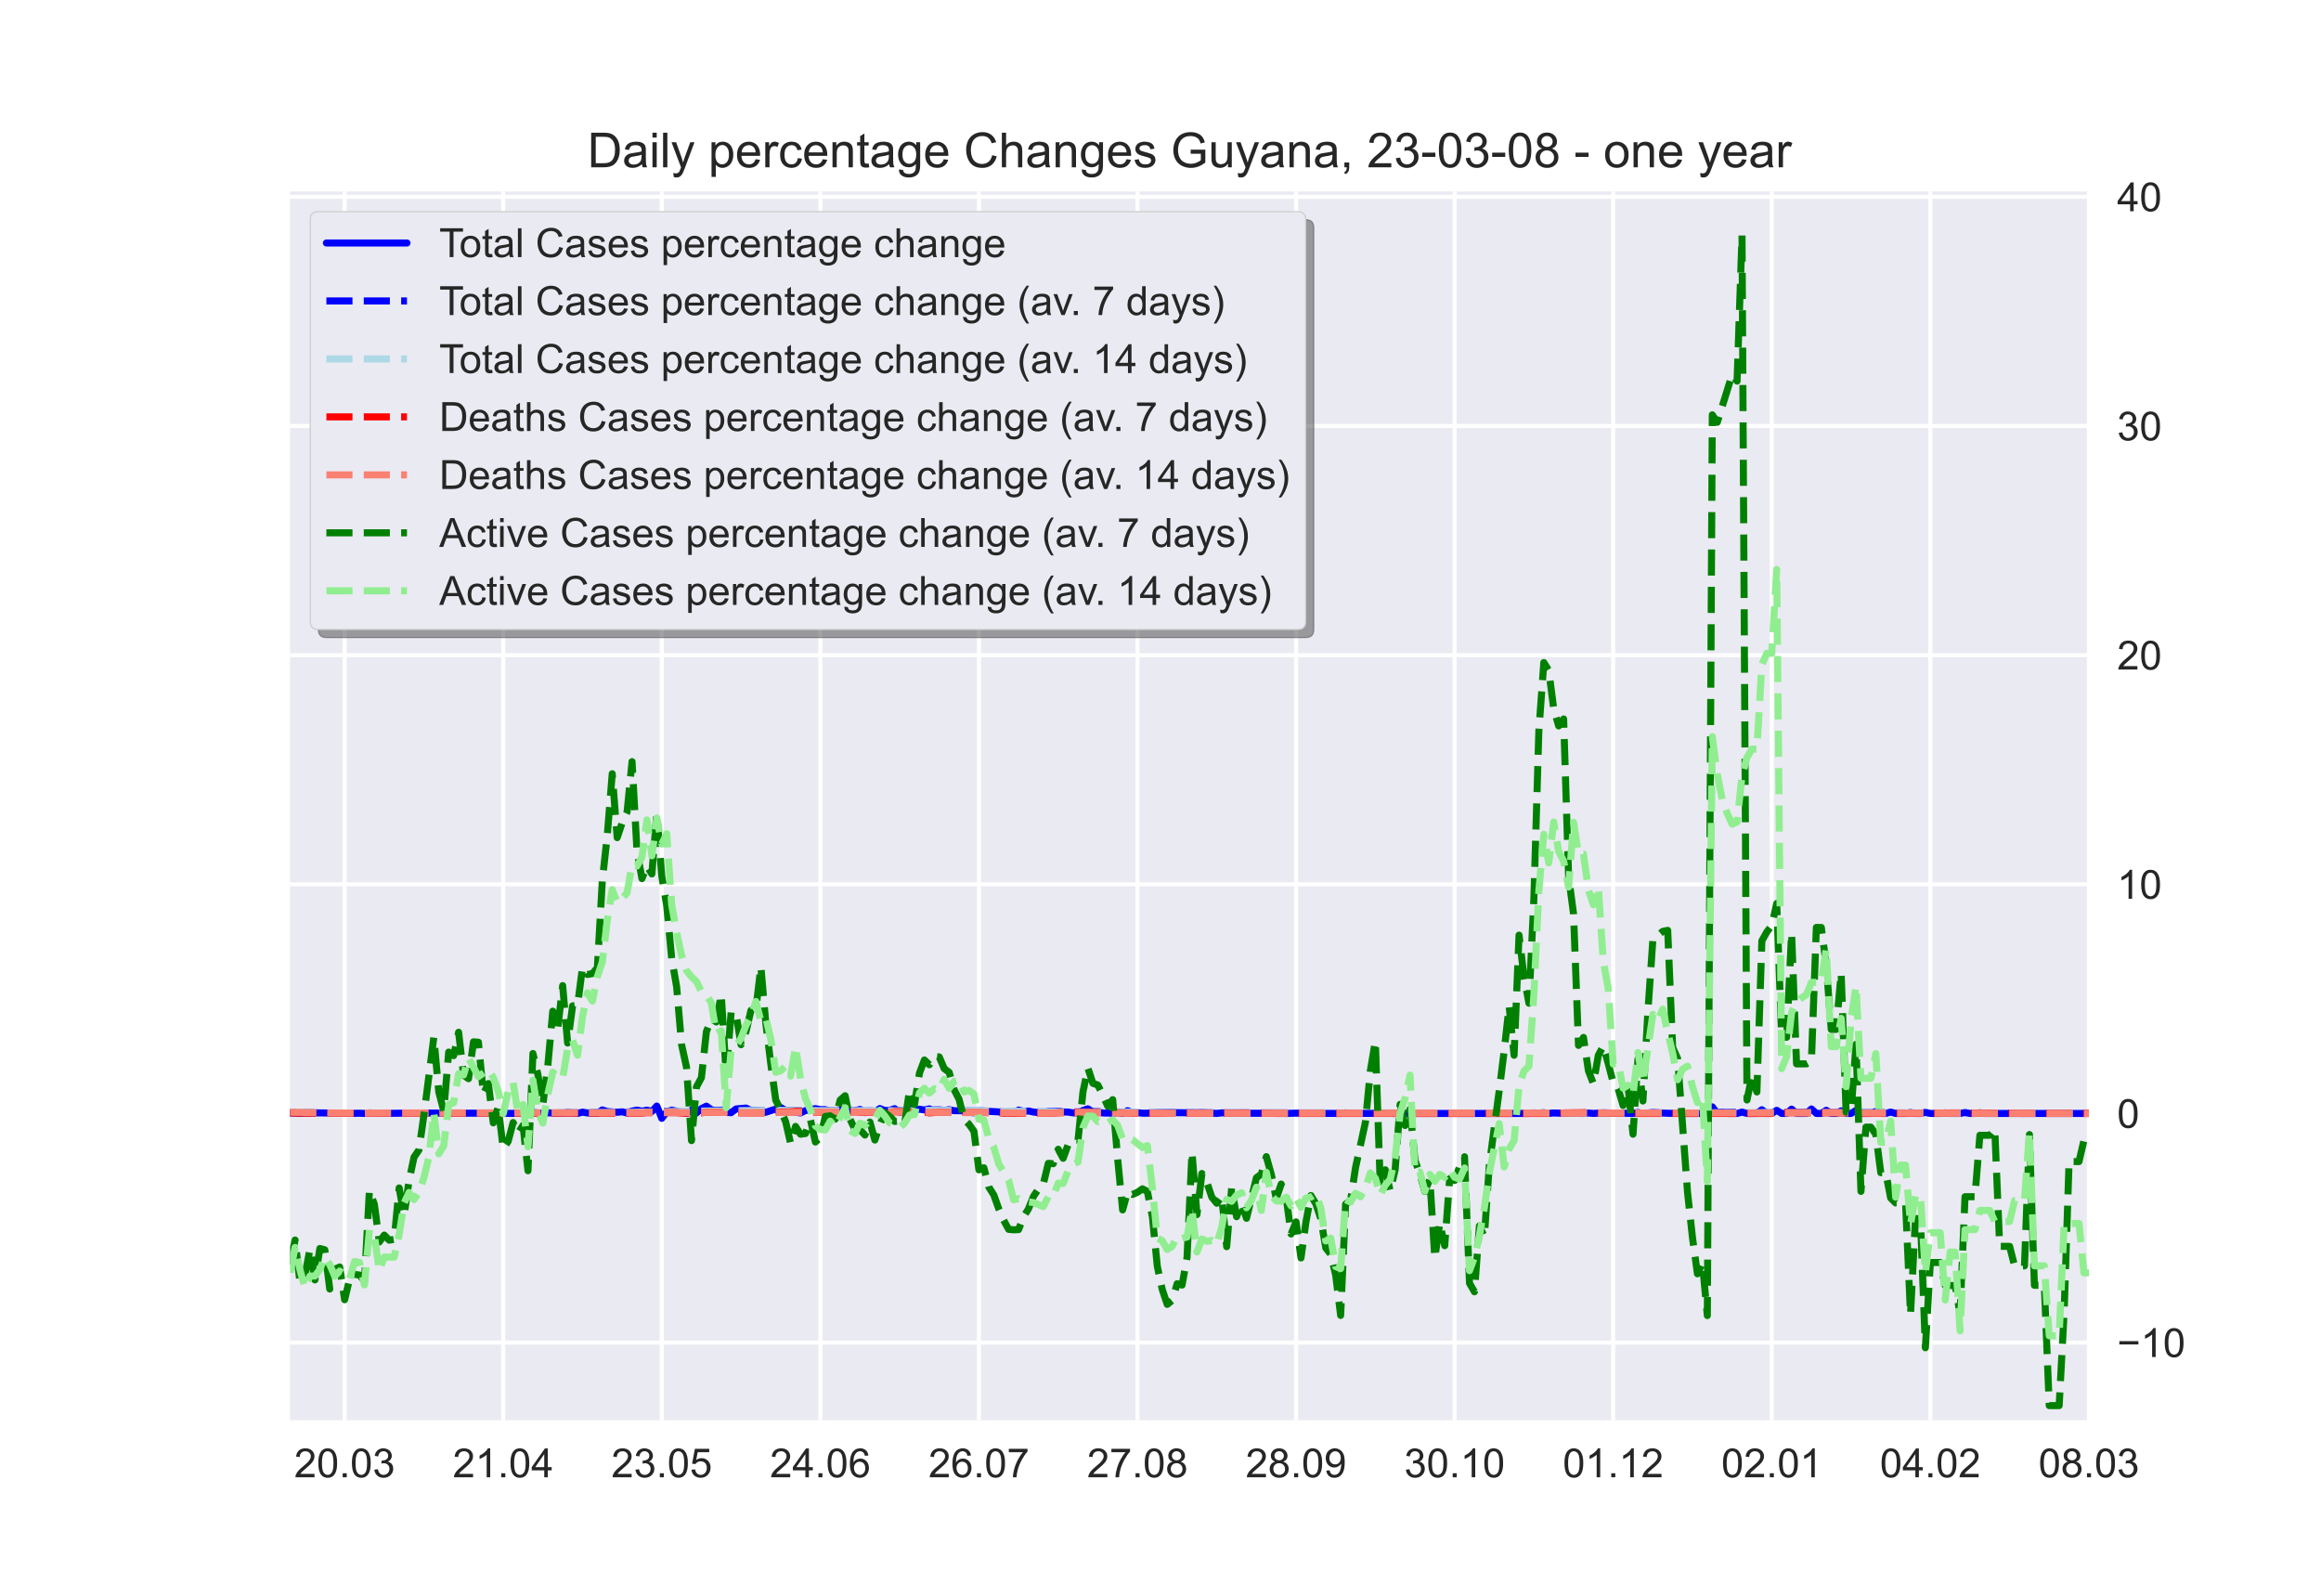 <?xml version="1.0" encoding="utf-8" standalone="no"?>
<!DOCTYPE svg PUBLIC "-//W3C//DTD SVG 1.1//EN"
  "http://www.w3.org/Graphics/SVG/1.1/DTD/svg11.dtd">
<!-- Created with matplotlib (https://matplotlib.org/) -->
<svg height="396pt" version="1.1" viewBox="0 0 576 396" width="576pt" xmlns="http://www.w3.org/2000/svg" xmlns:xlink="http://www.w3.org/1999/xlink">
 <defs>
  <style type="text/css">*{stroke-linecap:butt;stroke-linejoin:round;}</style>
 </defs>
 <g id="figure_1">
  <g id="patch_1">
   <path d="M 0 396 
L 576 396 
L 576 0 
L 0 0 
z
" style="fill:#ffffff;"/>
  </g>
  <g id="axes_1">
   <g id="patch_2">
    <path d="M 72 352.44 
L 518.4 352.44 
L 518.4 47.52 
L 72 47.52 
z
" style="fill:#eaeaf2;"/>
   </g>
   <g id="matplotlib.axis_1">
    <g id="xtick_1">
     <g id="line2d_1">
      <path clip-path="url(#pc0f06c455c)" d="M 85.527 352.44 
L 85.527 47.52 
" style="fill:none;stroke:#ffffff;stroke-linecap:round;"/>
     </g>
     <g id="line2d_2"/>
     <g id="text_1">
      <!-- 20.03 -->
      <g style="fill:#262626;" transform="translate(73.016 366.598)scale(0.1 -0.1)">
       <defs>
        <path d="M 50.344 8.453 
L 50.344 0 
L 3.031 0 
Q 2.938 3.172 4.047 6.109 
Q 5.859 10.938 9.828 15.625 
Q 13.812 20.312 21.344 26.469 
Q 33.016 36.031 37.109 41.625 
Q 41.219 47.219 41.219 52.203 
Q 41.219 57.422 37.469 61 
Q 33.734 64.594 27.734 64.594 
Q 21.391 64.594 17.578 60.781 
Q 13.766 56.984 13.719 50.25 
L 4.688 51.172 
Q 5.609 61.281 11.656 66.578 
Q 17.719 71.875 27.938 71.875 
Q 38.234 71.875 44.234 66.156 
Q 50.25 60.453 50.25 52 
Q 50.25 47.703 48.484 43.547 
Q 46.734 39.406 42.656 34.812 
Q 38.578 30.219 29.109 22.219 
Q 21.188 15.578 18.938 13.203 
Q 16.703 10.844 15.234 8.453 
z
" id="ArialMT-50"/>
        <path d="M 4.156 35.297 
Q 4.156 48 6.766 55.734 
Q 9.375 63.484 14.516 67.672 
Q 19.672 71.875 27.484 71.875 
Q 33.25 71.875 37.594 69.547 
Q 41.938 67.234 44.766 62.859 
Q 47.609 58.5 49.219 52.219 
Q 50.828 45.953 50.828 35.297 
Q 50.828 22.703 48.234 14.969 
Q 45.656 7.234 40.5 3 
Q 35.359 -1.219 27.484 -1.219 
Q 17.141 -1.219 11.234 6.203 
Q 4.156 15.141 4.156 35.297 
z
M 13.188 35.297 
Q 13.188 17.672 17.312 11.828 
Q 21.438 6 27.484 6 
Q 33.547 6 37.672 11.859 
Q 41.797 17.719 41.797 35.297 
Q 41.797 52.984 37.672 58.781 
Q 33.547 64.594 27.391 64.594 
Q 21.344 64.594 17.719 59.469 
Q 13.188 52.938 13.188 35.297 
z
" id="ArialMT-48"/>
        <path d="M 9.078 0 
L 9.078 10.016 
L 19.094 10.016 
L 19.094 0 
z
" id="ArialMT-46"/>
        <path d="M 4.203 18.891 
L 12.984 20.062 
Q 14.5 12.594 18.141 9.297 
Q 21.781 6 27 6 
Q 33.203 6 37.469 10.297 
Q 41.75 14.594 41.75 20.953 
Q 41.75 27 37.797 30.922 
Q 33.844 34.859 27.734 34.859 
Q 25.25 34.859 21.531 33.891 
L 22.516 41.609 
Q 23.391 41.5 23.922 41.5 
Q 29.547 41.5 34.031 44.422 
Q 38.531 47.359 38.531 53.469 
Q 38.531 58.297 35.25 61.469 
Q 31.984 64.656 26.812 64.656 
Q 21.688 64.656 18.266 61.422 
Q 14.844 58.203 13.875 51.766 
L 5.078 53.328 
Q 6.688 62.156 12.391 67.016 
Q 18.109 71.875 26.609 71.875 
Q 32.469 71.875 37.391 69.359 
Q 42.328 66.844 44.938 62.5 
Q 47.562 58.156 47.562 53.266 
Q 47.562 48.641 45.062 44.828 
Q 42.578 41.016 37.703 38.766 
Q 44.047 37.312 47.562 32.688 
Q 51.078 28.078 51.078 21.141 
Q 51.078 11.766 44.234 5.25 
Q 37.406 -1.266 26.953 -1.266 
Q 17.531 -1.266 11.297 4.344 
Q 5.078 9.969 4.203 18.891 
z
" id="ArialMT-51"/>
       </defs>
       <use xlink:href="#ArialMT-50"/>
       <use x="55.615" xlink:href="#ArialMT-48"/>
       <use x="111.23" xlink:href="#ArialMT-46"/>
       <use x="139.014" xlink:href="#ArialMT-48"/>
       <use x="194.629" xlink:href="#ArialMT-51"/>
      </g>
     </g>
    </g>
    <g id="xtick_2">
     <g id="line2d_3">
      <path clip-path="url(#pc0f06c455c)" d="M 124.879 352.44 
L 124.879 47.52 
" style="fill:none;stroke:#ffffff;stroke-linecap:round;"/>
     </g>
     <g id="line2d_4"/>
     <g id="text_2">
      <!-- 21.04 -->
      <g style="fill:#262626;" transform="translate(112.368 366.598)scale(0.1 -0.1)">
       <defs>
        <path d="M 37.25 0 
L 28.469 0 
L 28.469 56 
Q 25.297 52.984 20.141 49.953 
Q 14.984 46.922 10.891 45.406 
L 10.891 53.906 
Q 18.266 57.375 23.781 62.297 
Q 29.297 67.234 31.594 71.875 
L 37.25 71.875 
z
" id="ArialMT-49"/>
        <path d="M 32.328 0 
L 32.328 17.141 
L 1.266 17.141 
L 1.266 25.203 
L 33.938 71.578 
L 41.109 71.578 
L 41.109 25.203 
L 50.781 25.203 
L 50.781 17.141 
L 41.109 17.141 
L 41.109 0 
z
M 32.328 25.203 
L 32.328 57.469 
L 9.906 25.203 
z
" id="ArialMT-52"/>
       </defs>
       <use xlink:href="#ArialMT-50"/>
       <use x="55.615" xlink:href="#ArialMT-49"/>
       <use x="111.23" xlink:href="#ArialMT-46"/>
       <use x="139.014" xlink:href="#ArialMT-48"/>
       <use x="194.629" xlink:href="#ArialMT-52"/>
      </g>
     </g>
    </g>
    <g id="xtick_3">
     <g id="line2d_5">
      <path clip-path="url(#pc0f06c455c)" d="M 164.231 352.44 
L 164.231 47.52 
" style="fill:none;stroke:#ffffff;stroke-linecap:round;"/>
     </g>
     <g id="line2d_6"/>
     <g id="text_3">
      <!-- 23.05 -->
      <g style="fill:#262626;" transform="translate(151.72 366.598)scale(0.1 -0.1)">
       <defs>
        <path d="M 4.156 18.75 
L 13.375 19.531 
Q 14.406 12.797 18.141 9.391 
Q 21.875 6 27.156 6 
Q 33.5 6 37.891 10.781 
Q 42.281 15.578 42.281 23.484 
Q 42.281 31 38.062 35.344 
Q 33.844 39.703 27 39.703 
Q 22.75 39.703 19.328 37.766 
Q 15.922 35.844 13.969 32.766 
L 5.719 33.844 
L 12.641 70.609 
L 48.25 70.609 
L 48.25 62.203 
L 19.672 62.203 
L 15.828 42.969 
Q 22.266 47.469 29.344 47.469 
Q 38.719 47.469 45.156 40.969 
Q 51.609 34.469 51.609 24.266 
Q 51.609 14.547 45.953 7.469 
Q 39.062 -1.219 27.156 -1.219 
Q 17.391 -1.219 11.203 4.25 
Q 5.031 9.719 4.156 18.75 
z
" id="ArialMT-53"/>
       </defs>
       <use xlink:href="#ArialMT-50"/>
       <use x="55.615" xlink:href="#ArialMT-51"/>
       <use x="111.23" xlink:href="#ArialMT-46"/>
       <use x="139.014" xlink:href="#ArialMT-48"/>
       <use x="194.629" xlink:href="#ArialMT-53"/>
      </g>
     </g>
    </g>
    <g id="xtick_4">
     <g id="line2d_7">
      <path clip-path="url(#pc0f06c455c)" d="M 203.583 352.44 
L 203.583 47.52 
" style="fill:none;stroke:#ffffff;stroke-linecap:round;"/>
     </g>
     <g id="line2d_8"/>
     <g id="text_4">
      <!-- 24.06 -->
      <g style="fill:#262626;" transform="translate(191.073 366.598)scale(0.1 -0.1)">
       <defs>
        <path d="M 49.75 54.047 
L 41.016 53.375 
Q 39.844 58.547 37.703 60.891 
Q 34.125 64.656 28.906 64.656 
Q 24.703 64.656 21.531 62.312 
Q 17.391 59.281 14.984 53.469 
Q 12.594 47.656 12.5 36.922 
Q 15.672 41.75 20.266 44.094 
Q 24.859 46.438 29.891 46.438 
Q 38.672 46.438 44.844 39.969 
Q 51.031 33.5 51.031 23.25 
Q 51.031 16.5 48.125 10.719 
Q 45.219 4.938 40.141 1.859 
Q 35.062 -1.219 28.609 -1.219 
Q 17.625 -1.219 10.688 6.859 
Q 3.766 14.938 3.766 33.5 
Q 3.766 54.25 11.422 63.672 
Q 18.109 71.875 29.438 71.875 
Q 37.891 71.875 43.281 67.141 
Q 48.688 62.406 49.75 54.047 
z
M 13.875 23.188 
Q 13.875 18.656 15.797 14.5 
Q 17.719 10.359 21.188 8.172 
Q 24.656 6 28.469 6 
Q 34.031 6 38.031 10.484 
Q 42.047 14.984 42.047 22.703 
Q 42.047 30.125 38.078 34.391 
Q 34.125 38.672 28.125 38.672 
Q 22.172 38.672 18.016 34.391 
Q 13.875 30.125 13.875 23.188 
z
" id="ArialMT-54"/>
       </defs>
       <use xlink:href="#ArialMT-50"/>
       <use x="55.615" xlink:href="#ArialMT-52"/>
       <use x="111.23" xlink:href="#ArialMT-46"/>
       <use x="139.014" xlink:href="#ArialMT-48"/>
       <use x="194.629" xlink:href="#ArialMT-54"/>
      </g>
     </g>
    </g>
    <g id="xtick_5">
     <g id="line2d_9">
      <path clip-path="url(#pc0f06c455c)" d="M 242.936 352.44 
L 242.936 47.52 
" style="fill:none;stroke:#ffffff;stroke-linecap:round;"/>
     </g>
     <g id="line2d_10"/>
     <g id="text_5">
      <!-- 26.07 -->
      <g style="fill:#262626;" transform="translate(230.425 366.598)scale(0.1 -0.1)">
       <defs>
        <path d="M 4.734 62.203 
L 4.734 70.656 
L 51.078 70.656 
L 51.078 63.812 
Q 44.234 56.547 37.516 44.484 
Q 30.812 32.422 27.156 19.672 
Q 24.516 10.688 23.781 0 
L 14.75 0 
Q 14.891 8.453 18.062 20.406 
Q 21.234 32.375 27.172 43.484 
Q 33.109 54.594 39.797 62.203 
z
" id="ArialMT-55"/>
       </defs>
       <use xlink:href="#ArialMT-50"/>
       <use x="55.615" xlink:href="#ArialMT-54"/>
       <use x="111.23" xlink:href="#ArialMT-46"/>
       <use x="139.014" xlink:href="#ArialMT-48"/>
       <use x="194.629" xlink:href="#ArialMT-55"/>
      </g>
     </g>
    </g>
    <g id="xtick_6">
     <g id="line2d_11">
      <path clip-path="url(#pc0f06c455c)" d="M 282.288 352.44 
L 282.288 47.52 
" style="fill:none;stroke:#ffffff;stroke-linecap:round;"/>
     </g>
     <g id="line2d_12"/>
     <g id="text_6">
      <!-- 27.08 -->
      <g style="fill:#262626;" transform="translate(269.777 366.598)scale(0.1 -0.1)">
       <defs>
        <path d="M 17.672 38.812 
Q 12.203 40.828 9.562 44.531 
Q 6.938 48.25 6.938 53.422 
Q 6.938 61.234 12.547 66.547 
Q 18.172 71.875 27.484 71.875 
Q 36.859 71.875 42.578 66.422 
Q 48.297 60.984 48.297 53.172 
Q 48.297 48.188 45.672 44.5 
Q 43.062 40.828 37.75 38.812 
Q 44.344 36.672 47.781 31.875 
Q 51.219 27.094 51.219 20.453 
Q 51.219 11.281 44.719 5.031 
Q 38.234 -1.219 27.641 -1.219 
Q 17.047 -1.219 10.547 5.047 
Q 4.047 11.328 4.047 20.703 
Q 4.047 27.688 7.594 32.391 
Q 11.141 37.109 17.672 38.812 
z
M 15.922 53.719 
Q 15.922 48.641 19.188 45.406 
Q 22.469 42.188 27.688 42.188 
Q 32.766 42.188 36.016 45.375 
Q 39.266 48.578 39.266 53.219 
Q 39.266 58.062 35.906 61.359 
Q 32.562 64.656 27.594 64.656 
Q 22.562 64.656 19.234 61.422 
Q 15.922 58.203 15.922 53.719 
z
M 13.094 20.656 
Q 13.094 16.891 14.875 13.375 
Q 16.656 9.859 20.172 7.922 
Q 23.688 6 27.734 6 
Q 34.031 6 38.125 10.047 
Q 42.234 14.109 42.234 20.359 
Q 42.234 26.703 38.016 30.859 
Q 33.797 35.016 27.438 35.016 
Q 21.234 35.016 17.156 30.906 
Q 13.094 26.812 13.094 20.656 
z
" id="ArialMT-56"/>
       </defs>
       <use xlink:href="#ArialMT-50"/>
       <use x="55.615" xlink:href="#ArialMT-55"/>
       <use x="111.23" xlink:href="#ArialMT-46"/>
       <use x="139.014" xlink:href="#ArialMT-48"/>
       <use x="194.629" xlink:href="#ArialMT-56"/>
      </g>
     </g>
    </g>
    <g id="xtick_7">
     <g id="line2d_13">
      <path clip-path="url(#pc0f06c455c)" d="M 321.64 352.44 
L 321.64 47.52 
" style="fill:none;stroke:#ffffff;stroke-linecap:round;"/>
     </g>
     <g id="line2d_14"/>
     <g id="text_7">
      <!-- 28.09 -->
      <g style="fill:#262626;" transform="translate(309.129 366.598)scale(0.1 -0.1)">
       <defs>
        <path d="M 5.469 16.547 
L 13.922 17.328 
Q 14.984 11.375 18.016 8.688 
Q 21.047 6 25.781 6 
Q 29.828 6 32.875 7.859 
Q 35.938 9.719 37.891 12.812 
Q 39.844 15.922 41.156 21.188 
Q 42.484 26.469 42.484 31.938 
Q 42.484 32.516 42.438 33.688 
Q 39.797 29.5 35.234 26.875 
Q 30.672 24.266 25.344 24.266 
Q 16.453 24.266 10.297 30.703 
Q 4.156 37.156 4.156 47.703 
Q 4.156 58.594 10.578 65.234 
Q 17 71.875 26.656 71.875 
Q 33.641 71.875 39.422 68.109 
Q 45.219 64.359 48.219 57.391 
Q 51.219 50.438 51.219 37.25 
Q 51.219 23.531 48.234 15.406 
Q 45.266 7.281 39.375 3.031 
Q 33.5 -1.219 25.594 -1.219 
Q 17.188 -1.219 11.859 3.438 
Q 6.547 8.109 5.469 16.547 
z
M 41.453 48.141 
Q 41.453 55.719 37.422 60.156 
Q 33.406 64.594 27.734 64.594 
Q 21.875 64.594 17.531 59.812 
Q 13.188 55.031 13.188 47.406 
Q 13.188 40.578 17.312 36.297 
Q 21.438 32.031 27.484 32.031 
Q 33.594 32.031 37.516 36.297 
Q 41.453 40.578 41.453 48.141 
z
" id="ArialMT-57"/>
       </defs>
       <use xlink:href="#ArialMT-50"/>
       <use x="55.615" xlink:href="#ArialMT-56"/>
       <use x="111.23" xlink:href="#ArialMT-46"/>
       <use x="139.014" xlink:href="#ArialMT-48"/>
       <use x="194.629" xlink:href="#ArialMT-57"/>
      </g>
     </g>
    </g>
    <g id="xtick_8">
     <g id="line2d_15">
      <path clip-path="url(#pc0f06c455c)" d="M 360.992 352.44 
L 360.992 47.52 
" style="fill:none;stroke:#ffffff;stroke-linecap:round;"/>
     </g>
     <g id="line2d_16"/>
     <g id="text_8">
      <!-- 30.10 -->
      <g style="fill:#262626;" transform="translate(348.481 366.598)scale(0.1 -0.1)">
       <use xlink:href="#ArialMT-51"/>
       <use x="55.615" xlink:href="#ArialMT-48"/>
       <use x="111.23" xlink:href="#ArialMT-46"/>
       <use x="139.014" xlink:href="#ArialMT-49"/>
       <use x="194.629" xlink:href="#ArialMT-48"/>
      </g>
     </g>
    </g>
    <g id="xtick_9">
     <g id="line2d_17">
      <path clip-path="url(#pc0f06c455c)" d="M 400.344 352.44 
L 400.344 47.52 
" style="fill:none;stroke:#ffffff;stroke-linecap:round;"/>
     </g>
     <g id="line2d_18"/>
     <g id="text_9">
      <!-- 01.12 -->
      <g style="fill:#262626;" transform="translate(387.833 366.598)scale(0.1 -0.1)">
       <use xlink:href="#ArialMT-48"/>
       <use x="55.615" xlink:href="#ArialMT-49"/>
       <use x="111.23" xlink:href="#ArialMT-46"/>
       <use x="139.014" xlink:href="#ArialMT-49"/>
       <use x="194.629" xlink:href="#ArialMT-50"/>
      </g>
     </g>
    </g>
    <g id="xtick_10">
     <g id="line2d_19">
      <path clip-path="url(#pc0f06c455c)" d="M 439.696 352.44 
L 439.696 47.52 
" style="fill:none;stroke:#ffffff;stroke-linecap:round;"/>
     </g>
     <g id="line2d_20"/>
     <g id="text_10">
      <!-- 02.01 -->
      <g style="fill:#262626;" transform="translate(427.185 366.598)scale(0.1 -0.1)">
       <use xlink:href="#ArialMT-48"/>
       <use x="55.615" xlink:href="#ArialMT-50"/>
       <use x="111.23" xlink:href="#ArialMT-46"/>
       <use x="139.014" xlink:href="#ArialMT-48"/>
       <use x="194.629" xlink:href="#ArialMT-49"/>
      </g>
     </g>
    </g>
    <g id="xtick_11">
     <g id="line2d_21">
      <path clip-path="url(#pc0f06c455c)" d="M 479.048 352.44 
L 479.048 47.52 
" style="fill:none;stroke:#ffffff;stroke-linecap:round;"/>
     </g>
     <g id="line2d_22"/>
     <g id="text_11">
      <!-- 04.02 -->
      <g style="fill:#262626;" transform="translate(466.537 366.598)scale(0.1 -0.1)">
       <use xlink:href="#ArialMT-48"/>
       <use x="55.615" xlink:href="#ArialMT-52"/>
       <use x="111.23" xlink:href="#ArialMT-46"/>
       <use x="139.014" xlink:href="#ArialMT-48"/>
       <use x="194.629" xlink:href="#ArialMT-50"/>
      </g>
     </g>
    </g>
    <g id="xtick_12">
     <g id="line2d_23">
      <path clip-path="url(#pc0f06c455c)" d="M 518.4 352.44 
L 518.4 47.52 
" style="fill:none;stroke:#ffffff;stroke-linecap:round;"/>
     </g>
     <g id="line2d_24"/>
     <g id="text_12">
      <!-- 08.03 -->
      <g style="fill:#262626;" transform="translate(505.889 366.598)scale(0.1 -0.1)">
       <use xlink:href="#ArialMT-48"/>
       <use x="55.615" xlink:href="#ArialMT-56"/>
       <use x="111.23" xlink:href="#ArialMT-46"/>
       <use x="139.014" xlink:href="#ArialMT-48"/>
       <use x="194.629" xlink:href="#ArialMT-51"/>
      </g>
     </g>
    </g>
   </g>
   <g id="matplotlib.axis_2">
    <g id="ytick_1">
     <g id="line2d_25">
      <path clip-path="url(#pc0f06c455c)" d="M 72 333.175 
L 518.4 333.175 
" style="fill:none;stroke:#ffffff;stroke-linecap:round;"/>
     </g>
     <g id="line2d_26"/>
     <g id="text_13">
      <!-- −10 -->
      <g style="fill:#262626;" transform="translate(525.4 336.753)scale(0.1 -0.1)">
       <defs>
        <path d="M 52.828 31.203 
L 5.562 31.203 
L 5.562 39.406 
L 52.828 39.406 
z
" id="ArialMT-8722"/>
       </defs>
       <use xlink:href="#ArialMT-8722"/>
       <use x="58.398" xlink:href="#ArialMT-49"/>
       <use x="114.014" xlink:href="#ArialMT-48"/>
      </g>
     </g>
    </g>
    <g id="ytick_2">
     <g id="line2d_27">
      <path clip-path="url(#pc0f06c455c)" d="M 72 276.308 
L 518.4 276.308 
" style="fill:none;stroke:#ffffff;stroke-linecap:round;"/>
     </g>
     <g id="line2d_28"/>
     <g id="text_14">
      <!-- 0 -->
      <g style="fill:#262626;" transform="translate(525.4 279.886)scale(0.1 -0.1)">
       <use xlink:href="#ArialMT-48"/>
      </g>
     </g>
    </g>
    <g id="ytick_3">
     <g id="line2d_29">
      <path clip-path="url(#pc0f06c455c)" d="M 72 219.441 
L 518.4 219.441 
" style="fill:none;stroke:#ffffff;stroke-linecap:round;"/>
     </g>
     <g id="line2d_30"/>
     <g id="text_15">
      <!-- 10 -->
      <g style="fill:#262626;" transform="translate(525.4 223.02)scale(0.1 -0.1)">
       <use xlink:href="#ArialMT-49"/>
       <use x="55.615" xlink:href="#ArialMT-48"/>
      </g>
     </g>
    </g>
    <g id="ytick_4">
     <g id="line2d_31">
      <path clip-path="url(#pc0f06c455c)" d="M 72 162.574 
L 518.4 162.574 
" style="fill:none;stroke:#ffffff;stroke-linecap:round;"/>
     </g>
     <g id="line2d_32"/>
     <g id="text_16">
      <!-- 20 -->
      <g style="fill:#262626;" transform="translate(525.4 166.153)scale(0.1 -0.1)">
       <use xlink:href="#ArialMT-50"/>
       <use x="55.615" xlink:href="#ArialMT-48"/>
      </g>
     </g>
    </g>
    <g id="ytick_5">
     <g id="line2d_33">
      <path clip-path="url(#pc0f06c455c)" d="M 72 105.707 
L 518.4 105.707 
" style="fill:none;stroke:#ffffff;stroke-linecap:round;"/>
     </g>
     <g id="line2d_34"/>
     <g id="text_17">
      <!-- 30 -->
      <g style="fill:#262626;" transform="translate(525.4 109.286)scale(0.1 -0.1)">
       <use xlink:href="#ArialMT-51"/>
       <use x="55.615" xlink:href="#ArialMT-48"/>
      </g>
     </g>
    </g>
    <g id="ytick_6">
     <g id="line2d_35">
      <path clip-path="url(#pc0f06c455c)" d="M 72 48.84 
L 518.4 48.84 
" style="fill:none;stroke:#ffffff;stroke-linecap:round;"/>
     </g>
     <g id="line2d_36"/>
     <g id="text_18">
      <!-- 40 -->
      <g style="fill:#262626;" transform="translate(525.4 52.419)scale(0.1 -0.1)">
       <use xlink:href="#ArialMT-52"/>
       <use x="55.615" xlink:href="#ArialMT-48"/>
      </g>
     </g>
    </g>
   </g>
   <g id="line2d_37">
    <path clip-path="url(#pc0f06c455c)" d="M 72 276.181 
L 73.23 276.154 
L 74.46 276.308 
L 75.689 276.127 
L 84.298 276.236 
L 85.527 276.209 
L 86.757 276.299 
L 89.217 276.254 
L 90.446 276.308 
L 91.676 276.173 
L 95.365 276.299 
L 101.514 276.227 
L 103.974 276.299 
L 106.433 276.209 
L 131.028 276.308 
L 132.258 276.065 
L 134.717 276.308 
L 135.947 276.164 
L 139.636 276.245 
L 140.866 276.066 
L 143.326 276.308 
L 144.555 275.976 
L 145.785 276.191 
L 148.245 276.308 
L 149.474 275.431 
L 150.704 275.843 
L 153.164 276.022 
L 154.393 275.907 
L 155.623 276.201 
L 156.853 275.729 
L 158.083 275.471 
L 159.312 275.757 
L 160.542 275.491 
L 161.772 275.829 
L 163.002 274.475 
L 164.231 277.525 
L 165.461 275.91 
L 166.691 275.486 
L 169.15 276.052 
L 170.38 276.308 
L 171.61 275.461 
L 172.84 276.211 
L 174.069 275.12 
L 175.299 274.499 
L 176.529 275.38 
L 177.759 275.67 
L 178.988 275.478 
L 180.218 276.055 
L 181.448 276.116 
L 182.678 275.193 
L 185.137 274.972 
L 186.367 275.572 
L 188.826 276.023 
L 190.056 276.014 
L 193.745 274.837 
L 194.975 275.579 
L 196.205 275.699 
L 197.435 276.008 
L 198.664 276.179 
L 199.894 275.606 
L 202.354 275.114 
L 203.583 275.355 
L 204.813 275.365 
L 206.043 275.96 
L 207.273 276.18 
L 208.502 275.401 
L 209.732 275.428 
L 210.962 275.716 
L 212.192 275.658 
L 213.421 275.305 
L 214.651 276.106 
L 215.881 275.954 
L 217.111 275.955 
L 218.34 275.098 
L 219.57 275.587 
L 220.8 275.546 
L 222.03 275.12 
L 223.26 276.041 
L 224.489 276.049 
L 225.719 274.774 
L 226.949 275.551 
L 228.179 275.253 
L 229.408 275.454 
L 230.638 275.174 
L 231.868 275.928 
L 233.098 275.821 
L 235.557 275.369 
L 236.787 275.65 
L 239.246 275.643 
L 240.476 276.029 
L 241.706 276.136 
L 242.936 275.661 
L 247.855 275.924 
L 249.084 276.185 
L 250.314 276.088 
L 251.544 276.21 
L 252.774 275.477 
L 254.003 275.812 
L 255.233 275.706 
L 256.463 275.959 
L 258.922 276.251 
L 260.152 275.797 
L 262.612 275.749 
L 263.841 275.944 
L 265.071 275.976 
L 266.301 276.162 
L 267.531 276.203 
L 268.76 275.573 
L 269.99 275.163 
L 271.22 275.978 
L 272.45 275.954 
L 273.679 276.187 
L 276.139 276.259 
L 277.369 276.099 
L 278.598 276.308 
L 279.828 275.625 
L 281.058 276.171 
L 282.288 276.123 
L 283.517 276.243 
L 284.747 276.243 
L 287.207 276.067 
L 297.045 276.172 
L 298.274 276.116 
L 301.964 276.3 
L 303.193 276.172 
L 309.342 276.268 
L 315.491 276.252 
L 319.18 276.308 
L 321.64 276.236 
L 327.788 276.292 
L 332.707 276.308 
L 333.937 276.164 
L 335.167 276.3 
L 343.775 276.292 
L 346.235 276.308 
L 347.464 276.196 
L 348.694 276.308 
L 364.681 276.308 
L 379.438 276.308 
L 380.668 276.172 
L 381.898 276.22 
L 383.127 276.141 
L 384.357 276.292 
L 385.587 276.196 
L 388.046 276.276 
L 392.965 276.308 
L 394.195 276.204 
L 395.425 276.308 
L 397.884 276.157 
L 405.263 276.308 
L 406.493 276.077 
L 407.722 276.308 
L 410.182 276.086 
L 413.871 276.268 
L 417.56 276.308 
L 423.709 276.308 
L 424.939 274.675 
L 426.169 276.308 
L 427.398 275.984 
L 428.628 276.308 
L 431.088 276.308 
L 432.317 275.968 
L 433.547 276.308 
L 436.007 276.308 
L 437.236 275.392 
L 438.466 276.308 
L 439.696 276.308 
L 440.926 275.535 
L 442.155 276.308 
L 443.385 276.308 
L 444.615 275.237 
L 445.845 276.308 
L 448.304 276.308 
L 449.534 275.2 
L 450.764 276.308 
L 451.993 276.308 
L 453.223 275.524 
L 454.453 276.308 
L 455.683 276.308 
L 456.912 275.666 
L 458.142 276.308 
L 459.372 276.308 
L 460.602 275.565 
L 461.831 276.308 
L 464.291 276.308 
L 465.521 275.816 
L 466.75 276.308 
L 467.98 276.308 
L 469.21 275.964 
L 470.44 276.308 
L 472.899 276.308 
L 474.129 276.089 
L 475.359 276.308 
L 476.588 276.308 
L 477.818 276.043 
L 479.048 276.308 
L 481.507 276.308 
L 482.737 276.16 
L 483.967 276.308 
L 486.426 276.308 
L 487.656 276.082 
L 488.886 276.308 
L 490.116 276.308 
L 491.345 276.152 
L 492.575 276.308 
L 518.4 276.308 
L 518.4 276.308 
" style="fill:none;stroke:#0000ff;stroke-linecap:round;stroke-width:1.75;"/>
   </g>
   <g id="line2d_38">
    <path clip-path="url(#pc0f06c455c)" d="M 72 276.154 
L 85.527 276.243 
L 134.717 276.244 
L 155.623 275.957 
L 158.083 275.88 
L 161.772 275.769 
L 163.002 275.565 
L 164.231 275.754 
L 170.38 275.937 
L 171.61 276.078 
L 174.069 275.777 
L 176.529 275.576 
L 180.218 275.487 
L 182.678 275.484 
L 183.907 275.571 
L 186.367 275.499 
L 191.286 275.581 
L 196.205 275.574 
L 210.962 275.629 
L 214.651 275.685 
L 215.881 275.652 
L 217.111 275.732 
L 222.03 275.624 
L 224.489 275.628 
L 225.719 275.459 
L 226.949 275.524 
L 230.638 275.471 
L 233.098 275.422 
L 234.327 275.54 
L 236.787 275.571 
L 256.463 275.92 
L 263.841 275.943 
L 268.76 275.916 
L 269.99 275.824 
L 284.747 276.116 
L 379.438 276.283 
L 390.506 276.241 
L 396.655 276.263 
L 406.493 276.221 
L 411.412 276.191 
L 423.709 276.308 
L 424.939 276.074 
L 432.317 275.98 
L 433.547 276.213 
L 439.696 276.128 
L 442.155 276.066 
L 443.385 276.066 
L 444.615 275.914 
L 445.845 276.044 
L 467.98 276.131 
L 470.44 276.188 
L 507.332 276.292 
L 518.4 276.301 
L 518.4 276.301 
" style="fill:none;stroke:#0000ff;stroke-dasharray:6.475,2.8;stroke-dashoffset:0;stroke-width:1.75;"/>
   </g>
   <g id="line2d_39">
    <path clip-path="url(#pc0f06c455c)" d="M 72 276.107 
L 89.217 276.232 
L 103.974 276.257 
L 155.623 276.067 
L 166.691 275.831 
L 175.299 275.709 
L 178.988 275.67 
L 180.218 275.783 
L 182.678 275.631 
L 191.286 275.533 
L 193.745 275.549 
L 201.124 275.61 
L 214.651 275.626 
L 219.57 275.648 
L 224.489 275.64 
L 229.408 275.557 
L 241.706 275.574 
L 245.395 275.691 
L 265.071 275.933 
L 284.747 276.013 
L 292.126 276.141 
L 405.263 276.248 
L 415.101 276.22 
L 423.709 276.263 
L 424.939 276.147 
L 436.007 276.144 
L 438.466 276.078 
L 476.588 276.179 
L 481.507 276.213 
L 487.656 276.246 
L 518.4 276.3 
L 518.4 276.3 
" style="fill:none;stroke:#add8e6;stroke-dasharray:6.475,2.8;stroke-dashoffset:0;stroke-width:1.75;"/>
   </g>
   <g id="line2d_40">
    <path clip-path="url(#pc0f06c455c)" d="M 72 276.175 
L 74.46 276.241 
L 159.312 276.241 
L 160.542 276.109 
L 167.921 276.109 
L 169.15 276.242 
L 171.61 276.242 
L 172.84 276.11 
L 174.069 276.176 
L 175.299 275.978 
L 182.678 276.044 
L 183.907 276.176 
L 190.056 276.176 
L 192.516 275.98 
L 196.205 275.915 
L 197.435 275.784 
L 198.664 275.785 
L 201.124 275.982 
L 206.043 276.047 
L 208.502 276.112 
L 212.192 275.918 
L 213.421 276.048 
L 220.8 276.049 
L 222.03 275.855 
L 228.179 275.921 
L 229.408 275.985 
L 230.638 276.179 
L 233.098 275.986 
L 235.557 276.051 
L 246.625 276.116 
L 251.544 276.308 
L 261.382 276.244 
L 263.841 276.052 
L 277.369 276.117 
L 282.288 276.308 
L 305.653 276.244 
L 308.112 276.181 
L 314.261 276.244 
L 316.721 276.308 
L 386.817 276.308 
L 388.046 276.181 
L 392.965 276.117 
L 395.425 276.054 
L 396.655 276.181 
L 401.574 276.244 
L 404.033 276.308 
L 439.696 276.308 
L 440.926 276.118 
L 460.602 276.182 
L 461.831 276.308 
L 481.507 276.245 
L 483.967 276.182 
L 498.724 276.245 
L 501.183 276.308 
L 518.4 276.308 
L 518.4 276.308 
" style="fill:none;stroke:#ff0000;stroke-dasharray:6.475,2.8;stroke-dashoffset:0;stroke-width:1.75;"/>
   </g>
   <g id="line2d_41">
    <path clip-path="url(#pc0f06c455c)" d="M 72 276.007 
L 83.068 276.208 
L 174.069 276.109 
L 175.299 276.011 
L 182.678 276.11 
L 187.597 276.077 
L 190.056 276.11 
L 192.516 276.078 
L 203.583 275.981 
L 206.043 275.916 
L 212.192 275.982 
L 247.855 276.083 
L 251.544 276.179 
L 257.693 276.276 
L 265.071 276.18 
L 287.207 276.244 
L 289.666 276.276 
L 448.304 276.181 
L 455.683 276.087 
L 460.602 276.182 
L 464.291 276.213 
L 467.98 276.213 
L 518.4 276.308 
L 518.4 276.308 
" style="fill:none;stroke:#fa8072;stroke-dasharray:6.475,2.8;stroke-dashoffset:0;stroke-width:1.75;"/>
   </g>
   <g id="line2d_42">
    <path clip-path="url(#pc0f06c455c)" d="M 72 313.777 
L 73.23 307.717 
L 74.46 318.423 
L 75.689 316.431 
L 76.919 309.973 
L 78.149 317.625 
L 79.379 309.821 
L 80.608 310.149 
L 81.838 319.883 
L 83.068 314.966 
L 84.298 314.415 
L 85.527 322.539 
L 86.757 317.376 
L 87.987 316.26 
L 89.217 316.413 
L 90.446 317.859 
L 91.676 295.463 
L 92.906 298.863 
L 94.136 308.196 
L 95.365 306.494 
L 96.595 307.758 
L 97.825 307.553 
L 99.055 294.794 
L 100.284 301.652 
L 101.514 292.97 
L 102.744 287.167 
L 103.974 285.361 
L 105.203 276.698 
L 107.663 257.394 
L 108.893 270.976 
L 110.122 275.69 
L 111.352 261.079 
L 112.582 261.962 
L 113.812 256.159 
L 115.041 266.804 
L 116.271 267.688 
L 117.501 258.539 
L 118.731 258.636 
L 119.96 271.467 
L 121.19 268.892 
L 122.42 278.648 
L 123.65 274.692 
L 124.879 285.054 
L 126.109 283.235 
L 127.339 278.566 
L 128.569 281.176 
L 129.798 279.258 
L 131.028 290.528 
L 132.258 261.435 
L 133.488 266.654 
L 134.717 274.17 
L 135.947 264.525 
L 137.177 250.93 
L 138.407 255.253 
L 139.636 244.592 
L 140.866 258.836 
L 142.096 249.613 
L 143.326 249.54 
L 144.555 240.035 
L 145.785 241.824 
L 147.015 241.598 
L 148.245 240.16 
L 149.474 218.587 
L 150.704 207.339 
L 151.934 192.007 
L 153.164 207.868 
L 154.393 204.206 
L 155.623 201.506 
L 156.853 189.008 
L 158.083 211.242 
L 159.312 218.033 
L 160.542 214.901 
L 161.772 216.873 
L 163.002 201.757 
L 164.231 217.415 
L 165.461 224.772 
L 166.691 237.822 
L 167.921 244.887 
L 169.15 259.253 
L 170.38 264.878 
L 171.61 283.051 
L 172.84 269.713 
L 174.069 267.44 
L 175.299 256.032 
L 176.529 252.806 
L 177.759 253.609 
L 178.988 246.718 
L 180.218 266.743 
L 181.448 251.108 
L 182.678 251.759 
L 183.907 259.245 
L 185.137 256.007 
L 186.367 250.73 
L 187.597 250.335 
L 188.826 239.914 
L 190.056 253.978 
L 191.286 263.995 
L 192.516 272.987 
L 193.745 275.44 
L 194.975 278.367 
L 196.205 283.757 
L 197.435 279.53 
L 198.664 281.462 
L 199.894 281.291 
L 201.124 277.844 
L 202.354 283.398 
L 203.583 282.237 
L 204.813 277.052 
L 206.043 276.912 
L 207.273 277.724 
L 208.502 272.999 
L 209.732 271.912 
L 210.962 277.77 
L 212.192 280.321 
L 213.421 280.342 
L 214.651 281.672 
L 215.881 278.441 
L 217.111 282.906 
L 218.34 279.128 
L 219.57 276.089 
L 220.8 277.055 
L 222.03 278.295 
L 223.26 278.17 
L 224.489 278.934 
L 225.719 270.481 
L 226.949 274.075 
L 228.179 266.313 
L 229.408 263.039 
L 230.638 264.224 
L 231.868 262.161 
L 233.098 262.284 
L 234.327 265.196 
L 235.557 266.1 
L 236.787 270.408 
L 238.017 272.798 
L 239.246 277.737 
L 240.476 279.008 
L 241.706 280.72 
L 242.936 290.301 
L 244.165 289.793 
L 245.395 294.576 
L 246.625 296.534 
L 247.855 299.96 
L 249.084 302.812 
L 250.314 305.072 
L 251.544 305.184 
L 252.774 305.136 
L 254.003 301.975 
L 255.233 299.986 
L 256.463 296.893 
L 257.693 295.082 
L 258.922 293.787 
L 260.152 288.694 
L 261.382 288.781 
L 262.612 285.201 
L 263.841 287.437 
L 265.071 284.073 
L 266.301 282.785 
L 267.531 282.921 
L 268.76 270.949 
L 269.99 265.081 
L 271.22 268.823 
L 272.45 269.259 
L 273.679 271.739 
L 274.909 274.516 
L 276.139 272.89 
L 277.369 287.563 
L 278.598 300.245 
L 279.828 295.759 
L 281.058 296.413 
L 282.288 295.869 
L 283.517 295.011 
L 284.747 295.673 
L 285.977 301.881 
L 287.207 314.236 
L 288.436 319.995 
L 289.666 323.69 
L 290.896 322.699 
L 292.126 318.565 
L 293.355 318.896 
L 294.585 312.069 
L 295.815 285.923 
L 297.045 301.415 
L 298.274 291.213 
L 299.504 293.389 
L 300.734 297.089 
L 301.964 298.593 
L 303.193 296.951 
L 304.423 309.375 
L 305.653 294.801 
L 306.883 301.93 
L 308.112 298.547 
L 309.342 302.334 
L 311.802 292.265 
L 313.031 291.368 
L 314.261 287.024 
L 315.491 291.402 
L 316.721 297.438 
L 317.95 293.834 
L 319.18 297.093 
L 320.41 306.22 
L 321.64 303.223 
L 322.869 312.167 
L 324.099 303.199 
L 325.329 296.676 
L 326.559 298.737 
L 327.788 302.449 
L 329.018 309.692 
L 330.248 311.268 
L 331.478 316.453 
L 332.707 326.429 
L 333.937 298.808 
L 335.167 297.883 
L 336.397 289.766 
L 338.856 278.498 
L 340.086 265.68 
L 341.316 258.367 
L 342.545 294.25 
L 343.775 290.292 
L 345.005 295.546 
L 346.235 290.248 
L 347.464 274.058 
L 348.694 279.299 
L 349.924 275.211 
L 351.154 287.959 
L 352.383 291.381 
L 353.613 295.679 
L 354.843 292.614 
L 356.073 312.219 
L 357.302 303.53 
L 358.532 309.121 
L 359.762 292.502 
L 360.992 292.934 
L 362.221 289.521 
L 363.451 287.059 
L 364.681 318.427 
L 365.911 320.565 
L 367.14 304.213 
L 368.37 306.886 
L 369.6 289.091 
L 372.06 270.629 
L 373.289 260.763 
L 374.519 249.685 
L 375.749 261.871 
L 376.979 232.06 
L 378.208 242.456 
L 379.438 248.955 
L 380.668 222.761 
L 381.898 181.303 
L 383.127 164.414 
L 384.357 166.395 
L 385.587 175.941 
L 386.817 180.144 
L 388.046 178.416 
L 389.276 217.492 
L 390.506 226.813 
L 391.736 259.423 
L 392.965 257.441 
L 394.195 265.719 
L 395.425 268.914 
L 396.655 261.881 
L 397.884 259.597 
L 399.114 263.91 
L 400.344 268.667 
L 401.574 270.186 
L 402.803 274.336 
L 404.033 269.715 
L 405.263 281.457 
L 406.493 262.779 
L 407.722 273.219 
L 408.952 251.063 
L 410.182 233.297 
L 411.412 232.136 
L 412.641 231.129 
L 413.871 230.871 
L 415.101 259.91 
L 416.331 262.676 
L 418.79 295.831 
L 420.02 307.139 
L 421.25 316.097 
L 422.479 313.374 
L 423.709 326.469 
L 424.939 102.948 
L 426.169 104.805 
L 429.858 92.963 
L 431.088 94.575 
L 432.317 58.415 
L 433.547 272.968 
L 434.777 266.961 
L 436.007 270.976 
L 437.236 233.477 
L 438.466 231.281 
L 439.696 229.669 
L 440.926 224.203 
L 442.155 257.408 
L 443.385 257.408 
L 444.615 231.509 
L 445.845 264.005 
L 448.304 264.005 
L 449.534 263.356 
L 450.764 230.151 
L 451.993 230.151 
L 453.223 239.504 
L 454.453 255.449 
L 455.683 255.449 
L 456.912 241.425 
L 458.142 275.976 
L 459.372 275.976 
L 460.602 259.162 
L 461.831 295.651 
L 463.061 279.706 
L 464.291 279.706 
L 465.521 281.486 
L 466.75 291.007 
L 467.98 291.007 
L 469.21 297.308 
L 470.44 298.52 
L 472.899 298.52 
L 474.129 326.211 
L 475.359 302.397 
L 476.588 302.397 
L 477.818 334.456 
L 479.048 313.3 
L 481.507 313.3 
L 482.737 319.004 
L 485.197 319.004 
L 486.426 326.054 
L 487.656 296.969 
L 490.116 296.969 
L 491.345 281.726 
L 493.805 281.726 
L 495.035 280.21 
L 496.264 309.295 
L 498.724 309.295 
L 499.954 314.139 
L 502.413 314.139 
L 503.643 281.552 
L 504.873 318.948 
L 507.332 318.948 
L 508.562 348.815 
L 511.021 348.815 
L 512.251 325.65 
L 513.481 288.254 
L 515.94 288.254 
L 517.17 282.956 
L 518.4 282.956 
L 518.4 282.956 
" style="fill:none;stroke:#008000;stroke-dasharray:6.475,2.8;stroke-dashoffset:0;stroke-width:1.75;"/>
   </g>
   <g id="line2d_43">
    <path clip-path="url(#pc0f06c455c)" d="M 72 315.819 
L 73.23 309.557 
L 74.46 315.143 
L 75.689 319.601 
L 76.919 316.675 
L 78.149 316.644 
L 79.379 315.006 
L 80.608 311.963 
L 81.838 313.8 
L 83.068 316.695 
L 84.298 315.423 
L 85.527 316.256 
L 86.757 317.5 
L 87.987 313.04 
L 89.217 313.281 
L 90.446 318.871 
L 91.676 305.214 
L 92.906 306.639 
L 94.136 315.368 
L 95.365 311.935 
L 97.825 311.983 
L 99.055 306.327 
L 100.284 298.558 
L 101.514 295.916 
L 102.744 297.681 
L 103.974 295.928 
L 105.203 292.228 
L 106.433 287.141 
L 107.663 276.094 
L 108.893 286.314 
L 110.122 284.33 
L 111.352 274.123 
L 112.582 273.662 
L 113.812 266.428 
L 115.041 266.767 
L 116.271 262.541 
L 118.731 267.163 
L 121.19 265.427 
L 122.42 267.403 
L 123.65 270.748 
L 124.879 276.371 
L 126.109 270.887 
L 127.339 268.601 
L 128.569 276.321 
L 129.798 274.075 
L 131.028 284.588 
L 132.258 268.064 
L 133.488 275.854 
L 134.717 278.703 
L 135.947 271.545 
L 137.177 266.053 
L 138.407 267.255 
L 139.636 267.56 
L 140.866 260.135 
L 142.096 258.134 
L 143.326 261.855 
L 144.555 252.28 
L 145.785 246.377 
L 147.015 248.425 
L 148.245 242.376 
L 149.474 238.712 
L 150.704 228.476 
L 151.934 220.773 
L 153.164 223.951 
L 154.393 223.015 
L 155.623 221.552 
L 156.853 214.584 
L 158.083 214.915 
L 159.312 212.686 
L 160.542 203.454 
L 161.772 212.37 
L 163.002 202.982 
L 164.231 209.461 
L 165.461 206.89 
L 166.691 224.532 
L 167.921 231.46 
L 169.15 237.077 
L 170.38 240.876 
L 171.61 242.404 
L 172.84 243.564 
L 174.069 246.106 
L 175.299 246.927 
L 176.529 248.847 
L 177.759 256.431 
L 178.988 255.798 
L 180.218 274.897 
L 181.448 260.41 
L 182.678 259.6 
L 183.907 257.639 
L 185.137 254.407 
L 186.367 252.169 
L 187.597 248.527 
L 188.826 253.329 
L 190.056 252.543 
L 191.286 257.877 
L 192.516 266.116 
L 193.745 265.723 
L 194.975 264.548 
L 196.205 267.046 
L 197.435 259.722 
L 198.664 267.72 
L 199.894 272.643 
L 201.124 275.416 
L 202.354 279.419 
L 203.583 280.302 
L 204.813 280.404 
L 206.043 278.221 
L 207.273 279.593 
L 209.732 274.878 
L 210.962 280.584 
L 212.192 281.279 
L 213.421 278.697 
L 214.651 279.292 
L 215.881 278.083 
L 217.111 277.953 
L 218.34 275.52 
L 219.57 276.93 
L 220.8 278.688 
L 223.26 279.921 
L 224.489 278.688 
L 225.719 276.693 
L 226.949 276.601 
L 228.179 271.201 
L 229.408 270.047 
L 230.638 271.259 
L 231.868 270.165 
L 233.098 270.609 
L 234.327 267.838 
L 235.557 270.088 
L 236.787 268.36 
L 238.017 267.918 
L 239.246 270.98 
L 240.476 270.584 
L 241.706 271.502 
L 242.936 277.749 
L 244.165 277.947 
L 245.395 282.492 
L 246.625 284.666 
L 247.855 288.849 
L 250.314 292.896 
L 251.544 297.742 
L 252.774 297.464 
L 254.003 298.275 
L 255.233 298.26 
L 256.463 298.426 
L 258.922 299.43 
L 260.152 296.939 
L 261.382 296.958 
L 262.612 293.588 
L 263.841 293.711 
L 265.071 290.483 
L 266.301 288.933 
L 267.531 288.354 
L 268.76 279.822 
L 269.99 276.931 
L 271.22 277.012 
L 272.45 278.348 
L 273.679 277.906 
L 274.909 278.65 
L 276.139 277.906 
L 277.369 279.256 
L 278.598 282.663 
L 279.828 282.291 
L 281.058 282.836 
L 283.517 284.763 
L 284.747 284.281 
L 285.977 294.722 
L 287.207 307.24 
L 288.436 307.877 
L 289.666 310.051 
L 290.896 309.284 
L 292.126 306.788 
L 293.355 307.284 
L 294.585 306.975 
L 295.815 300.079 
L 297.045 310.705 
L 298.274 307.451 
L 299.504 308.044 
L 300.734 307.827 
L 301.964 308.745 
L 303.193 304.51 
L 304.423 297.649 
L 305.653 298.108 
L 306.883 296.571 
L 308.112 295.968 
L 309.342 299.711 
L 310.572 297.851 
L 311.802 294.608 
L 313.031 300.372 
L 314.261 290.912 
L 315.491 296.666 
L 316.721 297.993 
L 317.95 298.084 
L 319.18 297.101 
L 320.41 299.243 
L 321.64 297.296 
L 322.869 299.595 
L 324.099 297.3 
L 325.329 297.057 
L 326.559 296.285 
L 327.788 299.771 
L 329.018 307.956 
L 330.248 307.246 
L 331.478 314.31 
L 332.707 314.814 
L 333.937 297.742 
L 335.167 298.31 
L 336.397 296.108 
L 337.626 296.987 
L 338.856 294.883 
L 340.086 291.066 
L 341.316 292.398 
L 342.545 296.529 
L 343.775 294.087 
L 345.005 292.656 
L 346.235 287.265 
L 347.464 276.278 
L 348.694 272.49 
L 349.924 266.789 
L 351.154 291.104 
L 352.383 290.836 
L 353.613 295.612 
L 354.843 291.431 
L 356.073 293.139 
L 357.302 291.414 
L 358.532 292.166 
L 359.762 290.231 
L 360.992 292.158 
L 362.221 292.6 
L 363.451 289.836 
L 364.681 315.323 
L 365.911 312.047 
L 367.14 306.667 
L 368.37 299.694 
L 369.6 291.012 
L 372.06 278.844 
L 373.289 289.595 
L 374.519 285.125 
L 375.749 283.042 
L 376.979 269.473 
L 378.208 265.774 
L 379.438 264.579 
L 380.668 246.695 
L 381.898 221.033 
L 383.127 207.049 
L 384.357 214.133 
L 385.587 204 
L 386.817 211.3 
L 388.046 213.686 
L 389.276 220.127 
L 390.506 204.058 
L 391.736 211.918 
L 392.965 211.918 
L 394.195 220.83 
L 395.425 224.529 
L 396.655 220.149 
L 397.884 238.545 
L 399.114 245.362 
L 400.344 264.045 
L 401.574 263.814 
L 402.803 270.027 
L 404.033 269.314 
L 405.263 271.669 
L 406.493 261.188 
L 407.722 268.565 
L 410.182 251.741 
L 411.412 253.236 
L 412.641 250.422 
L 413.871 256.164 
L 415.101 261.344 
L 416.331 267.948 
L 417.56 265.323 
L 418.79 264.564 
L 420.02 269.638 
L 421.25 273.613 
L 422.479 272.122 
L 423.709 293.189 
L 424.939 182.812 
L 426.169 192.194 
L 427.398 198.31 
L 428.628 201.779 
L 429.858 204.53 
L 431.088 203.974 
L 432.317 192.442 
L 433.547 187.958 
L 434.777 185.883 
L 436.007 185.883 
L 437.236 164.948 
L 438.466 162.122 
L 439.696 162.122 
L 440.926 141.309 
L 442.155 265.188 
L 443.385 262.184 
L 444.615 251.243 
L 445.845 248.741 
L 447.074 247.643 
L 448.304 246.837 
L 449.534 243.779 
L 451.993 243.779 
L 453.223 235.507 
L 454.453 259.727 
L 455.683 259.727 
L 456.912 252.715 
L 458.142 269.666 
L 459.372 253.064 
L 460.602 244.657 
L 461.831 267.577 
L 464.291 267.577 
L 465.521 261.455 
L 466.75 283.491 
L 467.98 283.491 
L 469.21 278.235 
L 470.44 297.086 
L 471.669 289.113 
L 472.899 289.113 
L 474.129 303.848 
L 475.359 296.702 
L 476.588 296.702 
L 477.818 315.882 
L 479.048 305.91 
L 481.507 305.91 
L 482.737 322.608 
L 483.967 310.701 
L 485.197 310.701 
L 486.426 330.255 
L 487.656 305.135 
L 490.116 305.135 
L 491.345 300.365 
L 493.805 300.365 
L 495.035 303.132 
L 498.724 303.132 
L 499.954 297.933 
L 502.413 297.933 
L 503.643 280.881 
L 504.873 314.121 
L 507.332 314.121 
L 508.562 331.477 
L 511.021 331.477 
L 512.251 303.601 
L 515.94 303.601 
L 517.17 315.885 
L 518.4 315.885 
L 518.4 315.885 
" style="fill:none;stroke:#90ee90;stroke-dasharray:6.475,2.8;stroke-dashoffset:0;stroke-width:1.75;"/>
   </g>
   <g id="patch_3">
    <path d="M 72 352.44 
L 72 47.52 
" style="fill:none;"/>
   </g>
   <g id="patch_4">
    <path d="M 518.4 352.44 
L 518.4 47.52 
" style="fill:none;"/>
   </g>
   <g id="patch_5">
    <path d="M 72 352.44 
L 518.4 352.44 
" style="fill:none;"/>
   </g>
   <g id="patch_6">
    <path d="M 72 47.52 
L 518.4 47.52 
" style="fill:none;"/>
   </g>
   <g id="text_19">
    <!-- Daily percentage Changes Guyana, 23-03-08 - one year -->
    <g style="fill:#262626;" transform="translate(145.786 41.52)scale(0.12 -0.12)">
     <defs>
      <path d="M 7.719 0 
L 7.719 71.578 
L 32.375 71.578 
Q 40.719 71.578 45.125 70.562 
Q 51.266 69.141 55.609 65.438 
Q 61.281 60.641 64.078 53.188 
Q 66.891 45.75 66.891 36.188 
Q 66.891 28.031 64.984 21.734 
Q 63.094 15.438 60.109 11.297 
Q 57.125 7.172 53.578 4.797 
Q 50.047 2.438 45.047 1.219 
Q 40.047 0 33.547 0 
z
M 17.188 8.453 
L 32.469 8.453 
Q 39.547 8.453 43.578 9.766 
Q 47.609 11.078 50 13.484 
Q 53.375 16.844 55.25 22.531 
Q 57.125 28.219 57.125 36.328 
Q 57.125 47.562 53.438 53.594 
Q 49.75 59.625 44.484 61.672 
Q 40.672 63.141 32.234 63.141 
L 17.188 63.141 
z
" id="ArialMT-68"/>
      <path d="M 40.438 6.391 
Q 35.547 2.25 31.031 0.531 
Q 26.516 -1.172 21.344 -1.172 
Q 12.797 -1.172 8.203 3 
Q 3.609 7.172 3.609 13.672 
Q 3.609 17.484 5.344 20.625 
Q 7.078 23.781 9.891 25.688 
Q 12.703 27.594 16.219 28.562 
Q 18.797 29.25 24.031 29.891 
Q 34.672 31.156 39.703 32.906 
Q 39.75 34.719 39.75 35.203 
Q 39.75 40.578 37.25 42.781 
Q 33.891 45.75 27.25 45.75 
Q 21.047 45.75 18.094 43.578 
Q 15.141 41.406 13.719 35.891 
L 5.125 37.062 
Q 6.297 42.578 8.984 45.969 
Q 11.672 49.359 16.75 51.188 
Q 21.828 53.031 28.516 53.031 
Q 35.156 53.031 39.297 51.469 
Q 43.453 49.906 45.406 47.531 
Q 47.359 45.172 48.141 41.547 
Q 48.578 39.312 48.578 33.453 
L 48.578 21.734 
Q 48.578 9.469 49.141 6.219 
Q 49.703 2.984 51.375 0 
L 42.188 0 
Q 40.828 2.734 40.438 6.391 
z
M 39.703 26.031 
Q 34.906 24.078 25.344 22.703 
Q 19.922 21.922 17.672 20.938 
Q 15.438 19.969 14.203 18.094 
Q 12.984 16.219 12.984 13.922 
Q 12.984 10.406 15.641 8.062 
Q 18.312 5.719 23.438 5.719 
Q 28.516 5.719 32.469 7.938 
Q 36.422 10.156 38.281 14.016 
Q 39.703 17 39.703 22.797 
z
" id="ArialMT-97"/>
      <path d="M 6.641 61.469 
L 6.641 71.578 
L 15.438 71.578 
L 15.438 61.469 
z
M 6.641 0 
L 6.641 51.859 
L 15.438 51.859 
L 15.438 0 
z
" id="ArialMT-105"/>
      <path d="M 6.391 0 
L 6.391 71.578 
L 15.188 71.578 
L 15.188 0 
z
" id="ArialMT-108"/>
      <path d="M 6.203 -19.969 
L 5.219 -11.719 
Q 8.109 -12.5 10.25 -12.5 
Q 13.188 -12.5 14.938 -11.516 
Q 16.703 -10.547 17.828 -8.797 
Q 18.656 -7.469 20.516 -2.25 
Q 20.75 -1.516 21.297 -0.094 
L 1.609 51.859 
L 11.078 51.859 
L 21.875 21.828 
Q 23.969 16.109 25.641 9.812 
Q 27.156 15.875 29.25 21.625 
L 40.328 51.859 
L 49.125 51.859 
L 29.391 -0.875 
Q 26.219 -9.422 24.469 -12.641 
Q 22.125 -17 19.094 -19.016 
Q 16.062 -21.047 11.859 -21.047 
Q 9.328 -21.047 6.203 -19.969 
z
" id="ArialMT-121"/>
      <path id="ArialMT-32"/>
      <path d="M 6.594 -19.875 
L 6.594 51.859 
L 14.594 51.859 
L 14.594 45.125 
Q 17.438 49.078 21 51.047 
Q 24.562 53.031 29.641 53.031 
Q 36.281 53.031 41.359 49.609 
Q 46.438 46.188 49.016 39.953 
Q 51.609 33.734 51.609 26.312 
Q 51.609 18.359 48.75 11.984 
Q 45.906 5.609 40.453 2.219 
Q 35.016 -1.172 29 -1.172 
Q 24.609 -1.172 21.109 0.688 
Q 17.625 2.547 15.375 5.375 
L 15.375 -19.875 
z
M 14.547 25.641 
Q 14.547 15.625 18.594 10.844 
Q 22.656 6.062 28.422 6.062 
Q 34.281 6.062 38.453 11.016 
Q 42.625 15.969 42.625 26.375 
Q 42.625 36.281 38.547 41.203 
Q 34.469 46.141 28.812 46.141 
Q 23.188 46.141 18.859 40.891 
Q 14.547 35.641 14.547 25.641 
z
" id="ArialMT-112"/>
      <path d="M 42.094 16.703 
L 51.172 15.578 
Q 49.031 7.625 43.219 3.219 
Q 37.406 -1.172 28.375 -1.172 
Q 17 -1.172 10.328 5.828 
Q 3.656 12.844 3.656 25.484 
Q 3.656 38.578 10.391 45.797 
Q 17.141 53.031 27.875 53.031 
Q 38.281 53.031 44.875 45.953 
Q 51.469 38.875 51.469 26.031 
Q 51.469 25.25 51.422 23.688 
L 12.75 23.688 
Q 13.234 15.141 17.578 10.594 
Q 21.922 6.062 28.422 6.062 
Q 33.25 6.062 36.672 8.594 
Q 40.094 11.141 42.094 16.703 
z
M 13.234 30.906 
L 42.188 30.906 
Q 41.609 37.453 38.875 40.719 
Q 34.672 45.797 27.984 45.797 
Q 21.922 45.797 17.797 41.75 
Q 13.672 37.703 13.234 30.906 
z
" id="ArialMT-101"/>
      <path d="M 6.5 0 
L 6.5 51.859 
L 14.406 51.859 
L 14.406 44 
Q 17.438 49.516 20 51.266 
Q 22.562 53.031 25.641 53.031 
Q 30.078 53.031 34.672 50.203 
L 31.641 42.047 
Q 28.422 43.953 25.203 43.953 
Q 22.312 43.953 20.016 42.219 
Q 17.719 40.484 16.75 37.406 
Q 15.281 32.719 15.281 27.156 
L 15.281 0 
z
" id="ArialMT-114"/>
      <path d="M 40.438 19 
L 49.078 17.875 
Q 47.656 8.938 41.812 3.875 
Q 35.984 -1.172 27.484 -1.172 
Q 16.844 -1.172 10.375 5.781 
Q 3.906 12.75 3.906 25.734 
Q 3.906 34.125 6.688 40.422 
Q 9.469 46.734 15.156 49.875 
Q 20.844 53.031 27.547 53.031 
Q 35.984 53.031 41.359 48.75 
Q 46.734 44.484 48.25 36.625 
L 39.703 35.297 
Q 38.484 40.531 35.375 43.156 
Q 32.281 45.797 27.875 45.797 
Q 21.234 45.797 17.078 41.031 
Q 12.938 36.281 12.938 25.984 
Q 12.938 15.531 16.938 10.797 
Q 20.953 6.062 27.391 6.062 
Q 32.562 6.062 36.031 9.234 
Q 39.5 12.406 40.438 19 
z
" id="ArialMT-99"/>
      <path d="M 6.594 0 
L 6.594 51.859 
L 14.5 51.859 
L 14.5 44.484 
Q 20.219 53.031 31 53.031 
Q 35.688 53.031 39.625 51.344 
Q 43.562 49.656 45.516 46.922 
Q 47.469 44.188 48.25 40.438 
Q 48.734 37.984 48.734 31.891 
L 48.734 0 
L 39.938 0 
L 39.938 31.547 
Q 39.938 36.922 38.906 39.578 
Q 37.891 42.234 35.281 43.812 
Q 32.672 45.406 29.156 45.406 
Q 23.531 45.406 19.453 41.844 
Q 15.375 38.281 15.375 28.328 
L 15.375 0 
z
" id="ArialMT-110"/>
      <path d="M 25.781 7.859 
L 27.047 0.094 
Q 23.344 -0.688 20.406 -0.688 
Q 15.625 -0.688 12.984 0.828 
Q 10.359 2.344 9.281 4.812 
Q 8.203 7.281 8.203 15.188 
L 8.203 45.016 
L 1.766 45.016 
L 1.766 51.859 
L 8.203 51.859 
L 8.203 64.703 
L 16.938 69.969 
L 16.938 51.859 
L 25.781 51.859 
L 25.781 45.016 
L 16.938 45.016 
L 16.938 14.703 
Q 16.938 10.938 17.406 9.859 
Q 17.875 8.797 18.922 8.156 
Q 19.969 7.516 21.922 7.516 
Q 23.391 7.516 25.781 7.859 
z
" id="ArialMT-116"/>
      <path d="M 4.984 -4.297 
L 13.531 -5.562 
Q 14.062 -9.516 16.5 -11.328 
Q 19.781 -13.766 25.438 -13.766 
Q 31.547 -13.766 34.859 -11.328 
Q 38.188 -8.891 39.359 -4.5 
Q 40.047 -1.812 39.984 6.781 
Q 34.234 0 25.641 0 
Q 14.938 0 9.078 7.719 
Q 3.219 15.438 3.219 26.219 
Q 3.219 33.641 5.906 39.906 
Q 8.594 46.188 13.688 49.609 
Q 18.797 53.031 25.688 53.031 
Q 34.859 53.031 40.828 45.609 
L 40.828 51.859 
L 48.922 51.859 
L 48.922 7.031 
Q 48.922 -5.078 46.453 -10.125 
Q 44 -15.188 38.641 -18.109 
Q 33.297 -21.047 25.484 -21.047 
Q 16.219 -21.047 10.5 -16.875 
Q 4.781 -12.703 4.984 -4.297 
z
M 12.25 26.859 
Q 12.25 16.656 16.297 11.969 
Q 20.359 7.281 26.469 7.281 
Q 32.516 7.281 36.609 11.938 
Q 40.719 16.609 40.719 26.562 
Q 40.719 36.078 36.5 40.906 
Q 32.281 45.75 26.312 45.75 
Q 20.453 45.75 16.344 40.984 
Q 12.25 36.234 12.25 26.859 
z
" id="ArialMT-103"/>
      <path d="M 58.797 25.094 
L 68.266 22.703 
Q 65.281 11.031 57.547 4.906 
Q 49.812 -1.219 38.625 -1.219 
Q 27.047 -1.219 19.797 3.484 
Q 12.547 8.203 8.766 17.141 
Q 4.984 26.078 4.984 36.328 
Q 4.984 47.516 9.25 55.828 
Q 13.531 64.156 21.406 68.469 
Q 29.297 72.797 38.766 72.797 
Q 49.516 72.797 56.828 67.328 
Q 64.156 61.859 67.047 51.953 
L 57.719 49.75 
Q 55.219 57.562 50.484 61.125 
Q 45.75 64.703 38.578 64.703 
Q 30.328 64.703 24.781 60.734 
Q 19.234 56.781 16.984 50.109 
Q 14.75 43.453 14.75 36.375 
Q 14.75 27.25 17.406 20.438 
Q 20.062 13.625 25.672 10.25 
Q 31.297 6.891 37.844 6.891 
Q 45.797 6.891 51.312 11.469 
Q 56.844 16.062 58.797 25.094 
z
" id="ArialMT-67"/>
      <path d="M 6.594 0 
L 6.594 71.578 
L 15.375 71.578 
L 15.375 45.906 
Q 21.531 53.031 30.906 53.031 
Q 36.672 53.031 40.922 50.75 
Q 45.172 48.484 47 44.484 
Q 48.828 40.484 48.828 32.859 
L 48.828 0 
L 40.047 0 
L 40.047 32.859 
Q 40.047 39.453 37.188 42.453 
Q 34.328 45.453 29.109 45.453 
Q 25.203 45.453 21.75 43.422 
Q 18.312 41.406 16.844 37.938 
Q 15.375 34.469 15.375 28.375 
L 15.375 0 
z
" id="ArialMT-104"/>
      <path d="M 3.078 15.484 
L 11.766 16.844 
Q 12.5 11.625 15.844 8.844 
Q 19.188 6.062 25.203 6.062 
Q 31.25 6.062 34.172 8.516 
Q 37.109 10.984 37.109 14.312 
Q 37.109 17.281 34.516 19 
Q 32.719 20.172 25.531 21.969 
Q 15.875 24.422 12.141 26.203 
Q 8.406 27.984 6.469 31.125 
Q 4.547 34.281 4.547 38.094 
Q 4.547 41.547 6.125 44.5 
Q 7.719 47.469 10.453 49.422 
Q 12.5 50.922 16.031 51.969 
Q 19.578 53.031 23.641 53.031 
Q 29.734 53.031 34.344 51.266 
Q 38.969 49.516 41.156 46.5 
Q 43.359 43.5 44.188 38.484 
L 35.594 37.312 
Q 35.016 41.312 32.203 43.547 
Q 29.391 45.797 24.266 45.797 
Q 18.219 45.797 15.625 43.797 
Q 13.031 41.797 13.031 39.109 
Q 13.031 37.406 14.109 36.031 
Q 15.188 34.625 17.484 33.688 
Q 18.797 33.203 25.25 31.453 
Q 34.578 28.953 38.25 27.359 
Q 41.938 25.781 44.031 22.75 
Q 46.141 19.734 46.141 15.234 
Q 46.141 10.844 43.578 6.953 
Q 41.016 3.078 36.172 0.953 
Q 31.344 -1.172 25.25 -1.172 
Q 15.141 -1.172 9.844 3.031 
Q 4.547 7.234 3.078 15.484 
z
" id="ArialMT-115"/>
      <path d="M 41.219 28.078 
L 41.219 36.469 
L 71.531 36.531 
L 71.531 9.969 
Q 64.547 4.391 57.125 1.578 
Q 49.703 -1.219 41.891 -1.219 
Q 31.344 -1.219 22.719 3.297 
Q 14.109 7.812 9.719 16.359 
Q 5.328 24.906 5.328 35.453 
Q 5.328 45.906 9.688 54.953 
Q 14.062 64.016 22.266 68.406 
Q 30.469 72.797 41.156 72.797 
Q 48.922 72.797 55.188 70.281 
Q 61.469 67.781 65.031 63.281 
Q 68.609 58.797 70.453 51.562 
L 61.922 49.219 
Q 60.297 54.688 57.906 57.812 
Q 55.516 60.938 51.062 62.812 
Q 46.625 64.703 41.219 64.703 
Q 34.719 64.703 29.984 62.719 
Q 25.25 60.75 22.344 57.516 
Q 19.438 54.297 17.828 50.438 
Q 15.094 43.797 15.094 36.031 
Q 15.094 26.469 18.391 20.016 
Q 21.688 13.578 27.984 10.453 
Q 34.281 7.328 41.359 7.328 
Q 47.516 7.328 53.375 9.688 
Q 59.234 12.062 62.25 14.75 
L 62.25 28.078 
z
" id="ArialMT-71"/>
      <path d="M 40.578 0 
L 40.578 7.625 
Q 34.516 -1.172 24.125 -1.172 
Q 19.531 -1.172 15.547 0.578 
Q 11.578 2.344 9.641 5 
Q 7.719 7.672 6.938 11.531 
Q 6.391 14.109 6.391 19.734 
L 6.391 51.859 
L 15.188 51.859 
L 15.188 23.094 
Q 15.188 16.219 15.719 13.812 
Q 16.547 10.359 19.234 8.375 
Q 21.922 6.391 25.875 6.391 
Q 29.828 6.391 33.297 8.422 
Q 36.766 10.453 38.203 13.938 
Q 39.656 17.438 39.656 24.078 
L 39.656 51.859 
L 48.438 51.859 
L 48.438 0 
z
" id="ArialMT-117"/>
      <path d="M 8.891 0 
L 8.891 10.016 
L 18.891 10.016 
L 18.891 0 
Q 18.891 -5.516 16.938 -8.906 
Q 14.984 -12.312 10.75 -14.156 
L 8.297 -10.406 
Q 11.078 -9.188 12.391 -6.812 
Q 13.719 -4.438 13.875 0 
z
" id="ArialMT-44"/>
      <path d="M 3.172 21.484 
L 3.172 30.328 
L 30.172 30.328 
L 30.172 21.484 
z
" id="ArialMT-45"/>
      <path d="M 3.328 25.922 
Q 3.328 40.328 11.328 47.266 
Q 18.016 53.031 27.641 53.031 
Q 38.328 53.031 45.109 46.016 
Q 51.906 39.016 51.906 26.656 
Q 51.906 16.656 48.906 10.906 
Q 45.906 5.172 40.156 2 
Q 34.422 -1.172 27.641 -1.172 
Q 16.75 -1.172 10.031 5.812 
Q 3.328 12.797 3.328 25.922 
z
M 12.359 25.922 
Q 12.359 15.969 16.703 11.016 
Q 21.047 6.062 27.641 6.062 
Q 34.188 6.062 38.531 11.031 
Q 42.875 16.016 42.875 26.219 
Q 42.875 35.844 38.5 40.797 
Q 34.125 45.75 27.641 45.75 
Q 21.047 45.75 16.703 40.812 
Q 12.359 35.891 12.359 25.922 
z
" id="ArialMT-111"/>
     </defs>
     <use xlink:href="#ArialMT-68"/>
     <use x="72.217" xlink:href="#ArialMT-97"/>
     <use x="127.832" xlink:href="#ArialMT-105"/>
     <use x="150.049" xlink:href="#ArialMT-108"/>
     <use x="172.266" xlink:href="#ArialMT-121"/>
     <use x="222.266" xlink:href="#ArialMT-32"/>
     <use x="250.049" xlink:href="#ArialMT-112"/>
     <use x="305.664" xlink:href="#ArialMT-101"/>
     <use x="361.279" xlink:href="#ArialMT-114"/>
     <use x="394.58" xlink:href="#ArialMT-99"/>
     <use x="444.58" xlink:href="#ArialMT-101"/>
     <use x="500.195" xlink:href="#ArialMT-110"/>
     <use x="555.811" xlink:href="#ArialMT-116"/>
     <use x="583.594" xlink:href="#ArialMT-97"/>
     <use x="639.209" xlink:href="#ArialMT-103"/>
     <use x="694.824" xlink:href="#ArialMT-101"/>
     <use x="750.439" xlink:href="#ArialMT-32"/>
     <use x="778.223" xlink:href="#ArialMT-67"/>
     <use x="850.439" xlink:href="#ArialMT-104"/>
     <use x="906.055" xlink:href="#ArialMT-97"/>
     <use x="961.67" xlink:href="#ArialMT-110"/>
     <use x="1017.285" xlink:href="#ArialMT-103"/>
     <use x="1072.9" xlink:href="#ArialMT-101"/>
     <use x="1128.516" xlink:href="#ArialMT-115"/>
     <use x="1178.516" xlink:href="#ArialMT-32"/>
     <use x="1206.299" xlink:href="#ArialMT-71"/>
     <use x="1284.082" xlink:href="#ArialMT-117"/>
     <use x="1339.697" xlink:href="#ArialMT-121"/>
     <use x="1389.697" xlink:href="#ArialMT-97"/>
     <use x="1445.312" xlink:href="#ArialMT-110"/>
     <use x="1500.928" xlink:href="#ArialMT-97"/>
     <use x="1556.543" xlink:href="#ArialMT-44"/>
     <use x="1584.326" xlink:href="#ArialMT-32"/>
     <use x="1612.109" xlink:href="#ArialMT-50"/>
     <use x="1667.725" xlink:href="#ArialMT-51"/>
     <use x="1723.34" xlink:href="#ArialMT-45"/>
     <use x="1756.641" xlink:href="#ArialMT-48"/>
     <use x="1812.256" xlink:href="#ArialMT-51"/>
     <use x="1867.871" xlink:href="#ArialMT-45"/>
     <use x="1901.172" xlink:href="#ArialMT-48"/>
     <use x="1956.787" xlink:href="#ArialMT-56"/>
     <use x="2012.402" xlink:href="#ArialMT-32"/>
     <use x="2040.186" xlink:href="#ArialMT-45"/>
     <use x="2073.486" xlink:href="#ArialMT-32"/>
     <use x="2101.27" xlink:href="#ArialMT-111"/>
     <use x="2156.885" xlink:href="#ArialMT-110"/>
     <use x="2212.5" xlink:href="#ArialMT-101"/>
     <use x="2268.115" xlink:href="#ArialMT-32"/>
     <use x="2295.898" xlink:href="#ArialMT-121"/>
     <use x="2345.898" xlink:href="#ArialMT-101"/>
     <use x="2401.514" xlink:href="#ArialMT-97"/>
     <use x="2457.129" xlink:href="#ArialMT-114"/>
    </g>
   </g>
   <g id="legend_1">
    <g id="patch_7">
     <path d="M 81 158.211 
L 324.039 158.211 
Q 326.039 158.211 326.039 156.211 
L 326.039 56.52 
Q 326.039 54.52 324.039 54.52 
L 81 54.52 
Q 79 54.52 79 56.52 
L 79 156.211 
Q 79 158.211 81 158.211 
z
" style="fill:#464649;opacity:0.5;stroke:#464649;stroke-linejoin:miter;stroke-width:0.3;"/>
    </g>
    <g id="patch_8">
     <path d="M 79 156.211 
L 322.039 156.211 
Q 324.039 156.211 324.039 154.211 
L 324.039 54.52 
Q 324.039 52.52 322.039 52.52 
L 79 52.52 
Q 77 52.52 77 54.52 
L 77 154.211 
Q 77 156.211 79 156.211 
z
" style="fill:#eaeaf2;stroke:#cccccc;stroke-linejoin:miter;stroke-width:0.3;"/>
    </g>
    <g id="line2d_44">
     <path d="M 81 60.3 
L 101 60.3 
" style="fill:none;stroke:#0000ff;stroke-linecap:round;stroke-width:1.75;"/>
    </g>
    <g id="line2d_45"/>
    <g id="text_20">
     <!-- Total Cases percentage change -->
     <g style="fill:#262626;" transform="translate(109 63.8)scale(0.1 -0.1)">
      <defs>
       <path d="M 25.922 0 
L 25.922 63.141 
L 2.344 63.141 
L 2.344 71.578 
L 59.078 71.578 
L 59.078 63.141 
L 35.406 63.141 
L 35.406 0 
z
" id="ArialMT-84"/>
      </defs>
      <use xlink:href="#ArialMT-84"/>
      <use x="49.959" xlink:href="#ArialMT-111"/>
      <use x="105.574" xlink:href="#ArialMT-116"/>
      <use x="133.357" xlink:href="#ArialMT-97"/>
      <use x="188.973" xlink:href="#ArialMT-108"/>
      <use x="211.189" xlink:href="#ArialMT-32"/>
      <use x="238.973" xlink:href="#ArialMT-67"/>
      <use x="311.189" xlink:href="#ArialMT-97"/>
      <use x="366.805" xlink:href="#ArialMT-115"/>
      <use x="416.805" xlink:href="#ArialMT-101"/>
      <use x="472.42" xlink:href="#ArialMT-115"/>
      <use x="522.42" xlink:href="#ArialMT-32"/>
      <use x="550.203" xlink:href="#ArialMT-112"/>
      <use x="605.818" xlink:href="#ArialMT-101"/>
      <use x="661.434" xlink:href="#ArialMT-114"/>
      <use x="694.734" xlink:href="#ArialMT-99"/>
      <use x="744.734" xlink:href="#ArialMT-101"/>
      <use x="800.35" xlink:href="#ArialMT-110"/>
      <use x="855.965" xlink:href="#ArialMT-116"/>
      <use x="883.748" xlink:href="#ArialMT-97"/>
      <use x="939.363" xlink:href="#ArialMT-103"/>
      <use x="994.979" xlink:href="#ArialMT-101"/>
      <use x="1050.594" xlink:href="#ArialMT-32"/>
      <use x="1078.377" xlink:href="#ArialMT-99"/>
      <use x="1128.377" xlink:href="#ArialMT-104"/>
      <use x="1183.992" xlink:href="#ArialMT-97"/>
      <use x="1239.607" xlink:href="#ArialMT-110"/>
      <use x="1295.223" xlink:href="#ArialMT-103"/>
      <use x="1350.838" xlink:href="#ArialMT-101"/>
     </g>
    </g>
    <g id="line2d_46">
     <path d="M 81 74.684 
L 101 74.684 
" style="fill:none;stroke:#0000ff;stroke-dasharray:6.475,2.8;stroke-dashoffset:0;stroke-width:1.75;"/>
    </g>
    <g id="line2d_47"/>
    <g id="text_21">
     <!-- Total Cases percentage change (av. 7 days) -->
     <g style="fill:#262626;" transform="translate(109 78.184)scale(0.1 -0.1)">
      <defs>
       <path d="M 23.391 -21.047 
Q 16.109 -11.859 11.078 0.438 
Q 6.062 12.75 6.062 25.922 
Q 6.062 37.547 9.812 48.188 
Q 14.203 60.547 23.391 72.797 
L 29.688 72.797 
Q 23.781 62.641 21.875 58.297 
Q 18.891 51.562 17.188 44.234 
Q 15.094 35.109 15.094 25.875 
Q 15.094 2.391 29.688 -21.047 
z
" id="ArialMT-40"/>
       <path d="M 21 0 
L 1.266 51.859 
L 10.547 51.859 
L 21.688 20.797 
Q 23.484 15.766 25 10.359 
Q 26.172 14.453 28.266 20.219 
L 39.797 51.859 
L 48.828 51.859 
L 29.203 0 
z
" id="ArialMT-118"/>
       <path d="M 40.234 0 
L 40.234 6.547 
Q 35.297 -1.172 25.734 -1.172 
Q 19.531 -1.172 14.328 2.25 
Q 9.125 5.672 6.266 11.797 
Q 3.422 17.922 3.422 25.875 
Q 3.422 33.641 6 39.969 
Q 8.594 46.297 13.766 49.656 
Q 18.953 53.031 25.344 53.031 
Q 30.031 53.031 33.688 51.047 
Q 37.359 49.078 39.656 45.906 
L 39.656 71.578 
L 48.391 71.578 
L 48.391 0 
z
M 12.453 25.875 
Q 12.453 15.922 16.641 10.984 
Q 20.844 6.062 26.562 6.062 
Q 32.328 6.062 36.344 10.766 
Q 40.375 15.484 40.375 25.141 
Q 40.375 35.797 36.266 40.766 
Q 32.172 45.75 26.172 45.75 
Q 20.312 45.75 16.375 40.969 
Q 12.453 36.188 12.453 25.875 
z
" id="ArialMT-100"/>
       <path d="M 12.359 -21.047 
L 6.062 -21.047 
Q 20.656 2.391 20.656 25.875 
Q 20.656 35.062 18.562 44.094 
Q 16.891 51.422 13.922 58.156 
Q 12.016 62.547 6.062 72.797 
L 12.359 72.797 
Q 21.531 60.547 25.922 48.188 
Q 29.688 37.547 29.688 25.922 
Q 29.688 12.75 24.625 0.438 
Q 19.578 -11.859 12.359 -21.047 
z
" id="ArialMT-41"/>
      </defs>
      <use xlink:href="#ArialMT-84"/>
      <use x="49.959" xlink:href="#ArialMT-111"/>
      <use x="105.574" xlink:href="#ArialMT-116"/>
      <use x="133.357" xlink:href="#ArialMT-97"/>
      <use x="188.973" xlink:href="#ArialMT-108"/>
      <use x="211.189" xlink:href="#ArialMT-32"/>
      <use x="238.973" xlink:href="#ArialMT-67"/>
      <use x="311.189" xlink:href="#ArialMT-97"/>
      <use x="366.805" xlink:href="#ArialMT-115"/>
      <use x="416.805" xlink:href="#ArialMT-101"/>
      <use x="472.42" xlink:href="#ArialMT-115"/>
      <use x="522.42" xlink:href="#ArialMT-32"/>
      <use x="550.203" xlink:href="#ArialMT-112"/>
      <use x="605.818" xlink:href="#ArialMT-101"/>
      <use x="661.434" xlink:href="#ArialMT-114"/>
      <use x="694.734" xlink:href="#ArialMT-99"/>
      <use x="744.734" xlink:href="#ArialMT-101"/>
      <use x="800.35" xlink:href="#ArialMT-110"/>
      <use x="855.965" xlink:href="#ArialMT-116"/>
      <use x="883.748" xlink:href="#ArialMT-97"/>
      <use x="939.363" xlink:href="#ArialMT-103"/>
      <use x="994.979" xlink:href="#ArialMT-101"/>
      <use x="1050.594" xlink:href="#ArialMT-32"/>
      <use x="1078.377" xlink:href="#ArialMT-99"/>
      <use x="1128.377" xlink:href="#ArialMT-104"/>
      <use x="1183.992" xlink:href="#ArialMT-97"/>
      <use x="1239.607" xlink:href="#ArialMT-110"/>
      <use x="1295.223" xlink:href="#ArialMT-103"/>
      <use x="1350.838" xlink:href="#ArialMT-101"/>
      <use x="1406.453" xlink:href="#ArialMT-32"/>
      <use x="1434.236" xlink:href="#ArialMT-40"/>
      <use x="1467.537" xlink:href="#ArialMT-97"/>
      <use x="1523.152" xlink:href="#ArialMT-118"/>
      <use x="1565.777" xlink:href="#ArialMT-46"/>
      <use x="1593.561" xlink:href="#ArialMT-32"/>
      <use x="1621.344" xlink:href="#ArialMT-55"/>
      <use x="1676.959" xlink:href="#ArialMT-32"/>
      <use x="1704.742" xlink:href="#ArialMT-100"/>
      <use x="1760.357" xlink:href="#ArialMT-97"/>
      <use x="1815.973" xlink:href="#ArialMT-121"/>
      <use x="1865.973" xlink:href="#ArialMT-115"/>
      <use x="1915.973" xlink:href="#ArialMT-41"/>
     </g>
    </g>
    <g id="line2d_48">
     <path d="M 81 89.068 
L 101 89.068 
" style="fill:none;stroke:#add8e6;stroke-dasharray:6.475,2.8;stroke-dashoffset:0;stroke-width:1.75;"/>
    </g>
    <g id="line2d_49"/>
    <g id="text_22">
     <!-- Total Cases percentage change (av. 14 days) -->
     <g style="fill:#262626;" transform="translate(109 92.568)scale(0.1 -0.1)">
      <use xlink:href="#ArialMT-84"/>
      <use x="49.959" xlink:href="#ArialMT-111"/>
      <use x="105.574" xlink:href="#ArialMT-116"/>
      <use x="133.357" xlink:href="#ArialMT-97"/>
      <use x="188.973" xlink:href="#ArialMT-108"/>
      <use x="211.189" xlink:href="#ArialMT-32"/>
      <use x="238.973" xlink:href="#ArialMT-67"/>
      <use x="311.189" xlink:href="#ArialMT-97"/>
      <use x="366.805" xlink:href="#ArialMT-115"/>
      <use x="416.805" xlink:href="#ArialMT-101"/>
      <use x="472.42" xlink:href="#ArialMT-115"/>
      <use x="522.42" xlink:href="#ArialMT-32"/>
      <use x="550.203" xlink:href="#ArialMT-112"/>
      <use x="605.818" xlink:href="#ArialMT-101"/>
      <use x="661.434" xlink:href="#ArialMT-114"/>
      <use x="694.734" xlink:href="#ArialMT-99"/>
      <use x="744.734" xlink:href="#ArialMT-101"/>
      <use x="800.35" xlink:href="#ArialMT-110"/>
      <use x="855.965" xlink:href="#ArialMT-116"/>
      <use x="883.748" xlink:href="#ArialMT-97"/>
      <use x="939.363" xlink:href="#ArialMT-103"/>
      <use x="994.979" xlink:href="#ArialMT-101"/>
      <use x="1050.594" xlink:href="#ArialMT-32"/>
      <use x="1078.377" xlink:href="#ArialMT-99"/>
      <use x="1128.377" xlink:href="#ArialMT-104"/>
      <use x="1183.992" xlink:href="#ArialMT-97"/>
      <use x="1239.607" xlink:href="#ArialMT-110"/>
      <use x="1295.223" xlink:href="#ArialMT-103"/>
      <use x="1350.838" xlink:href="#ArialMT-101"/>
      <use x="1406.453" xlink:href="#ArialMT-32"/>
      <use x="1434.236" xlink:href="#ArialMT-40"/>
      <use x="1467.537" xlink:href="#ArialMT-97"/>
      <use x="1523.152" xlink:href="#ArialMT-118"/>
      <use x="1565.777" xlink:href="#ArialMT-46"/>
      <use x="1593.561" xlink:href="#ArialMT-32"/>
      <use x="1621.344" xlink:href="#ArialMT-49"/>
      <use x="1676.959" xlink:href="#ArialMT-52"/>
      <use x="1732.574" xlink:href="#ArialMT-32"/>
      <use x="1760.357" xlink:href="#ArialMT-100"/>
      <use x="1815.973" xlink:href="#ArialMT-97"/>
      <use x="1871.588" xlink:href="#ArialMT-121"/>
      <use x="1921.588" xlink:href="#ArialMT-115"/>
      <use x="1971.588" xlink:href="#ArialMT-41"/>
     </g>
    </g>
    <g id="line2d_50">
     <path d="M 81 103.453 
L 101 103.453 
" style="fill:none;stroke:#ff0000;stroke-dasharray:6.475,2.8;stroke-dashoffset:0;stroke-width:1.75;"/>
    </g>
    <g id="line2d_51"/>
    <g id="text_23">
     <!-- Deaths Cases percentage change (av. 7 days) -->
     <g style="fill:#262626;" transform="translate(109 106.953)scale(0.1 -0.1)">
      <use xlink:href="#ArialMT-68"/>
      <use x="72.217" xlink:href="#ArialMT-101"/>
      <use x="127.832" xlink:href="#ArialMT-97"/>
      <use x="183.447" xlink:href="#ArialMT-116"/>
      <use x="211.23" xlink:href="#ArialMT-104"/>
      <use x="266.846" xlink:href="#ArialMT-115"/>
      <use x="316.846" xlink:href="#ArialMT-32"/>
      <use x="344.629" xlink:href="#ArialMT-67"/>
      <use x="416.846" xlink:href="#ArialMT-97"/>
      <use x="472.461" xlink:href="#ArialMT-115"/>
      <use x="522.461" xlink:href="#ArialMT-101"/>
      <use x="578.076" xlink:href="#ArialMT-115"/>
      <use x="628.076" xlink:href="#ArialMT-32"/>
      <use x="655.859" xlink:href="#ArialMT-112"/>
      <use x="711.475" xlink:href="#ArialMT-101"/>
      <use x="767.09" xlink:href="#ArialMT-114"/>
      <use x="800.391" xlink:href="#ArialMT-99"/>
      <use x="850.391" xlink:href="#ArialMT-101"/>
      <use x="906.006" xlink:href="#ArialMT-110"/>
      <use x="961.621" xlink:href="#ArialMT-116"/>
      <use x="989.404" xlink:href="#ArialMT-97"/>
      <use x="1045.02" xlink:href="#ArialMT-103"/>
      <use x="1100.635" xlink:href="#ArialMT-101"/>
      <use x="1156.25" xlink:href="#ArialMT-32"/>
      <use x="1184.033" xlink:href="#ArialMT-99"/>
      <use x="1234.033" xlink:href="#ArialMT-104"/>
      <use x="1289.648" xlink:href="#ArialMT-97"/>
      <use x="1345.264" xlink:href="#ArialMT-110"/>
      <use x="1400.879" xlink:href="#ArialMT-103"/>
      <use x="1456.494" xlink:href="#ArialMT-101"/>
      <use x="1512.109" xlink:href="#ArialMT-32"/>
      <use x="1539.893" xlink:href="#ArialMT-40"/>
      <use x="1573.193" xlink:href="#ArialMT-97"/>
      <use x="1628.809" xlink:href="#ArialMT-118"/>
      <use x="1671.434" xlink:href="#ArialMT-46"/>
      <use x="1699.217" xlink:href="#ArialMT-32"/>
      <use x="1727" xlink:href="#ArialMT-55"/>
      <use x="1782.615" xlink:href="#ArialMT-32"/>
      <use x="1810.398" xlink:href="#ArialMT-100"/>
      <use x="1866.014" xlink:href="#ArialMT-97"/>
      <use x="1921.629" xlink:href="#ArialMT-121"/>
      <use x="1971.629" xlink:href="#ArialMT-115"/>
      <use x="2021.629" xlink:href="#ArialMT-41"/>
     </g>
    </g>
    <g id="line2d_52">
     <path d="M 81 117.837 
L 101 117.837 
" style="fill:none;stroke:#fa8072;stroke-dasharray:6.475,2.8;stroke-dashoffset:0;stroke-width:1.75;"/>
    </g>
    <g id="line2d_53"/>
    <g id="text_24">
     <!-- Deaths Cases percentage change (av. 14 days) -->
     <g style="fill:#262626;" transform="translate(109 121.337)scale(0.1 -0.1)">
      <use xlink:href="#ArialMT-68"/>
      <use x="72.217" xlink:href="#ArialMT-101"/>
      <use x="127.832" xlink:href="#ArialMT-97"/>
      <use x="183.447" xlink:href="#ArialMT-116"/>
      <use x="211.23" xlink:href="#ArialMT-104"/>
      <use x="266.846" xlink:href="#ArialMT-115"/>
      <use x="316.846" xlink:href="#ArialMT-32"/>
      <use x="344.629" xlink:href="#ArialMT-67"/>
      <use x="416.846" xlink:href="#ArialMT-97"/>
      <use x="472.461" xlink:href="#ArialMT-115"/>
      <use x="522.461" xlink:href="#ArialMT-101"/>
      <use x="578.076" xlink:href="#ArialMT-115"/>
      <use x="628.076" xlink:href="#ArialMT-32"/>
      <use x="655.859" xlink:href="#ArialMT-112"/>
      <use x="711.475" xlink:href="#ArialMT-101"/>
      <use x="767.09" xlink:href="#ArialMT-114"/>
      <use x="800.391" xlink:href="#ArialMT-99"/>
      <use x="850.391" xlink:href="#ArialMT-101"/>
      <use x="906.006" xlink:href="#ArialMT-110"/>
      <use x="961.621" xlink:href="#ArialMT-116"/>
      <use x="989.404" xlink:href="#ArialMT-97"/>
      <use x="1045.02" xlink:href="#ArialMT-103"/>
      <use x="1100.635" xlink:href="#ArialMT-101"/>
      <use x="1156.25" xlink:href="#ArialMT-32"/>
      <use x="1184.033" xlink:href="#ArialMT-99"/>
      <use x="1234.033" xlink:href="#ArialMT-104"/>
      <use x="1289.648" xlink:href="#ArialMT-97"/>
      <use x="1345.264" xlink:href="#ArialMT-110"/>
      <use x="1400.879" xlink:href="#ArialMT-103"/>
      <use x="1456.494" xlink:href="#ArialMT-101"/>
      <use x="1512.109" xlink:href="#ArialMT-32"/>
      <use x="1539.893" xlink:href="#ArialMT-40"/>
      <use x="1573.193" xlink:href="#ArialMT-97"/>
      <use x="1628.809" xlink:href="#ArialMT-118"/>
      <use x="1671.434" xlink:href="#ArialMT-46"/>
      <use x="1699.217" xlink:href="#ArialMT-32"/>
      <use x="1727" xlink:href="#ArialMT-49"/>
      <use x="1782.615" xlink:href="#ArialMT-52"/>
      <use x="1838.23" xlink:href="#ArialMT-32"/>
      <use x="1866.014" xlink:href="#ArialMT-100"/>
      <use x="1921.629" xlink:href="#ArialMT-97"/>
      <use x="1977.244" xlink:href="#ArialMT-121"/>
      <use x="2027.244" xlink:href="#ArialMT-115"/>
      <use x="2077.244" xlink:href="#ArialMT-41"/>
     </g>
    </g>
    <g id="line2d_54">
     <path d="M 81 132.222 
L 101 132.222 
" style="fill:none;stroke:#008000;stroke-dasharray:6.475,2.8;stroke-dashoffset:0;stroke-width:1.75;"/>
    </g>
    <g id="line2d_55"/>
    <g id="text_25">
     <!-- Active Cases percentage change (av. 7 days) -->
     <g style="fill:#262626;" transform="translate(109 135.722)scale(0.1 -0.1)">
      <defs>
       <path d="M -0.141 0 
L 27.344 71.578 
L 37.547 71.578 
L 66.844 0 
L 56.062 0 
L 47.703 21.688 
L 17.781 21.688 
L 9.906 0 
z
M 20.516 29.391 
L 44.781 29.391 
L 37.312 49.219 
Q 33.891 58.25 32.234 64.062 
Q 30.859 57.172 28.375 50.391 
z
" id="ArialMT-65"/>
      </defs>
      <use xlink:href="#ArialMT-65"/>
      <use x="66.699" xlink:href="#ArialMT-99"/>
      <use x="116.699" xlink:href="#ArialMT-116"/>
      <use x="144.482" xlink:href="#ArialMT-105"/>
      <use x="166.699" xlink:href="#ArialMT-118"/>
      <use x="216.699" xlink:href="#ArialMT-101"/>
      <use x="272.314" xlink:href="#ArialMT-32"/>
      <use x="300.098" xlink:href="#ArialMT-67"/>
      <use x="372.314" xlink:href="#ArialMT-97"/>
      <use x="427.93" xlink:href="#ArialMT-115"/>
      <use x="477.93" xlink:href="#ArialMT-101"/>
      <use x="533.545" xlink:href="#ArialMT-115"/>
      <use x="583.545" xlink:href="#ArialMT-32"/>
      <use x="611.328" xlink:href="#ArialMT-112"/>
      <use x="666.943" xlink:href="#ArialMT-101"/>
      <use x="722.559" xlink:href="#ArialMT-114"/>
      <use x="755.859" xlink:href="#ArialMT-99"/>
      <use x="805.859" xlink:href="#ArialMT-101"/>
      <use x="861.475" xlink:href="#ArialMT-110"/>
      <use x="917.09" xlink:href="#ArialMT-116"/>
      <use x="944.873" xlink:href="#ArialMT-97"/>
      <use x="1000.488" xlink:href="#ArialMT-103"/>
      <use x="1056.104" xlink:href="#ArialMT-101"/>
      <use x="1111.719" xlink:href="#ArialMT-32"/>
      <use x="1139.502" xlink:href="#ArialMT-99"/>
      <use x="1189.502" xlink:href="#ArialMT-104"/>
      <use x="1245.117" xlink:href="#ArialMT-97"/>
      <use x="1300.732" xlink:href="#ArialMT-110"/>
      <use x="1356.348" xlink:href="#ArialMT-103"/>
      <use x="1411.963" xlink:href="#ArialMT-101"/>
      <use x="1467.578" xlink:href="#ArialMT-32"/>
      <use x="1495.361" xlink:href="#ArialMT-40"/>
      <use x="1528.662" xlink:href="#ArialMT-97"/>
      <use x="1584.277" xlink:href="#ArialMT-118"/>
      <use x="1626.902" xlink:href="#ArialMT-46"/>
      <use x="1654.686" xlink:href="#ArialMT-32"/>
      <use x="1682.469" xlink:href="#ArialMT-55"/>
      <use x="1738.084" xlink:href="#ArialMT-32"/>
      <use x="1765.867" xlink:href="#ArialMT-100"/>
      <use x="1821.482" xlink:href="#ArialMT-97"/>
      <use x="1877.098" xlink:href="#ArialMT-121"/>
      <use x="1927.098" xlink:href="#ArialMT-115"/>
      <use x="1977.098" xlink:href="#ArialMT-41"/>
     </g>
    </g>
    <g id="line2d_56">
     <path d="M 81 146.606 
L 101 146.606 
" style="fill:none;stroke:#90ee90;stroke-dasharray:6.475,2.8;stroke-dashoffset:0;stroke-width:1.75;"/>
    </g>
    <g id="line2d_57"/>
    <g id="text_26">
     <!-- Active Cases percentage change (av. 14 days) -->
     <g style="fill:#262626;" transform="translate(109 150.106)scale(0.1 -0.1)">
      <use xlink:href="#ArialMT-65"/>
      <use x="66.699" xlink:href="#ArialMT-99"/>
      <use x="116.699" xlink:href="#ArialMT-116"/>
      <use x="144.482" xlink:href="#ArialMT-105"/>
      <use x="166.699" xlink:href="#ArialMT-118"/>
      <use x="216.699" xlink:href="#ArialMT-101"/>
      <use x="272.314" xlink:href="#ArialMT-32"/>
      <use x="300.098" xlink:href="#ArialMT-67"/>
      <use x="372.314" xlink:href="#ArialMT-97"/>
      <use x="427.93" xlink:href="#ArialMT-115"/>
      <use x="477.93" xlink:href="#ArialMT-101"/>
      <use x="533.545" xlink:href="#ArialMT-115"/>
      <use x="583.545" xlink:href="#ArialMT-32"/>
      <use x="611.328" xlink:href="#ArialMT-112"/>
      <use x="666.943" xlink:href="#ArialMT-101"/>
      <use x="722.559" xlink:href="#ArialMT-114"/>
      <use x="755.859" xlink:href="#ArialMT-99"/>
      <use x="805.859" xlink:href="#ArialMT-101"/>
      <use x="861.475" xlink:href="#ArialMT-110"/>
      <use x="917.09" xlink:href="#ArialMT-116"/>
      <use x="944.873" xlink:href="#ArialMT-97"/>
      <use x="1000.488" xlink:href="#ArialMT-103"/>
      <use x="1056.104" xlink:href="#ArialMT-101"/>
      <use x="1111.719" xlink:href="#ArialMT-32"/>
      <use x="1139.502" xlink:href="#ArialMT-99"/>
      <use x="1189.502" xlink:href="#ArialMT-104"/>
      <use x="1245.117" xlink:href="#ArialMT-97"/>
      <use x="1300.732" xlink:href="#ArialMT-110"/>
      <use x="1356.348" xlink:href="#ArialMT-103"/>
      <use x="1411.963" xlink:href="#ArialMT-101"/>
      <use x="1467.578" xlink:href="#ArialMT-32"/>
      <use x="1495.361" xlink:href="#ArialMT-40"/>
      <use x="1528.662" xlink:href="#ArialMT-97"/>
      <use x="1584.277" xlink:href="#ArialMT-118"/>
      <use x="1626.902" xlink:href="#ArialMT-46"/>
      <use x="1654.686" xlink:href="#ArialMT-32"/>
      <use x="1682.469" xlink:href="#ArialMT-49"/>
      <use x="1738.084" xlink:href="#ArialMT-52"/>
      <use x="1793.699" xlink:href="#ArialMT-32"/>
      <use x="1821.482" xlink:href="#ArialMT-100"/>
      <use x="1877.098" xlink:href="#ArialMT-97"/>
      <use x="1932.713" xlink:href="#ArialMT-121"/>
      <use x="1982.713" xlink:href="#ArialMT-115"/>
      <use x="2032.713" xlink:href="#ArialMT-41"/>
     </g>
    </g>
   </g>
  </g>
 </g>
 <defs>
  <clipPath id="pc0f06c455c">
   <rect height="304.92" width="446.4" x="72" y="47.52"/>
  </clipPath>
 </defs>
</svg>
